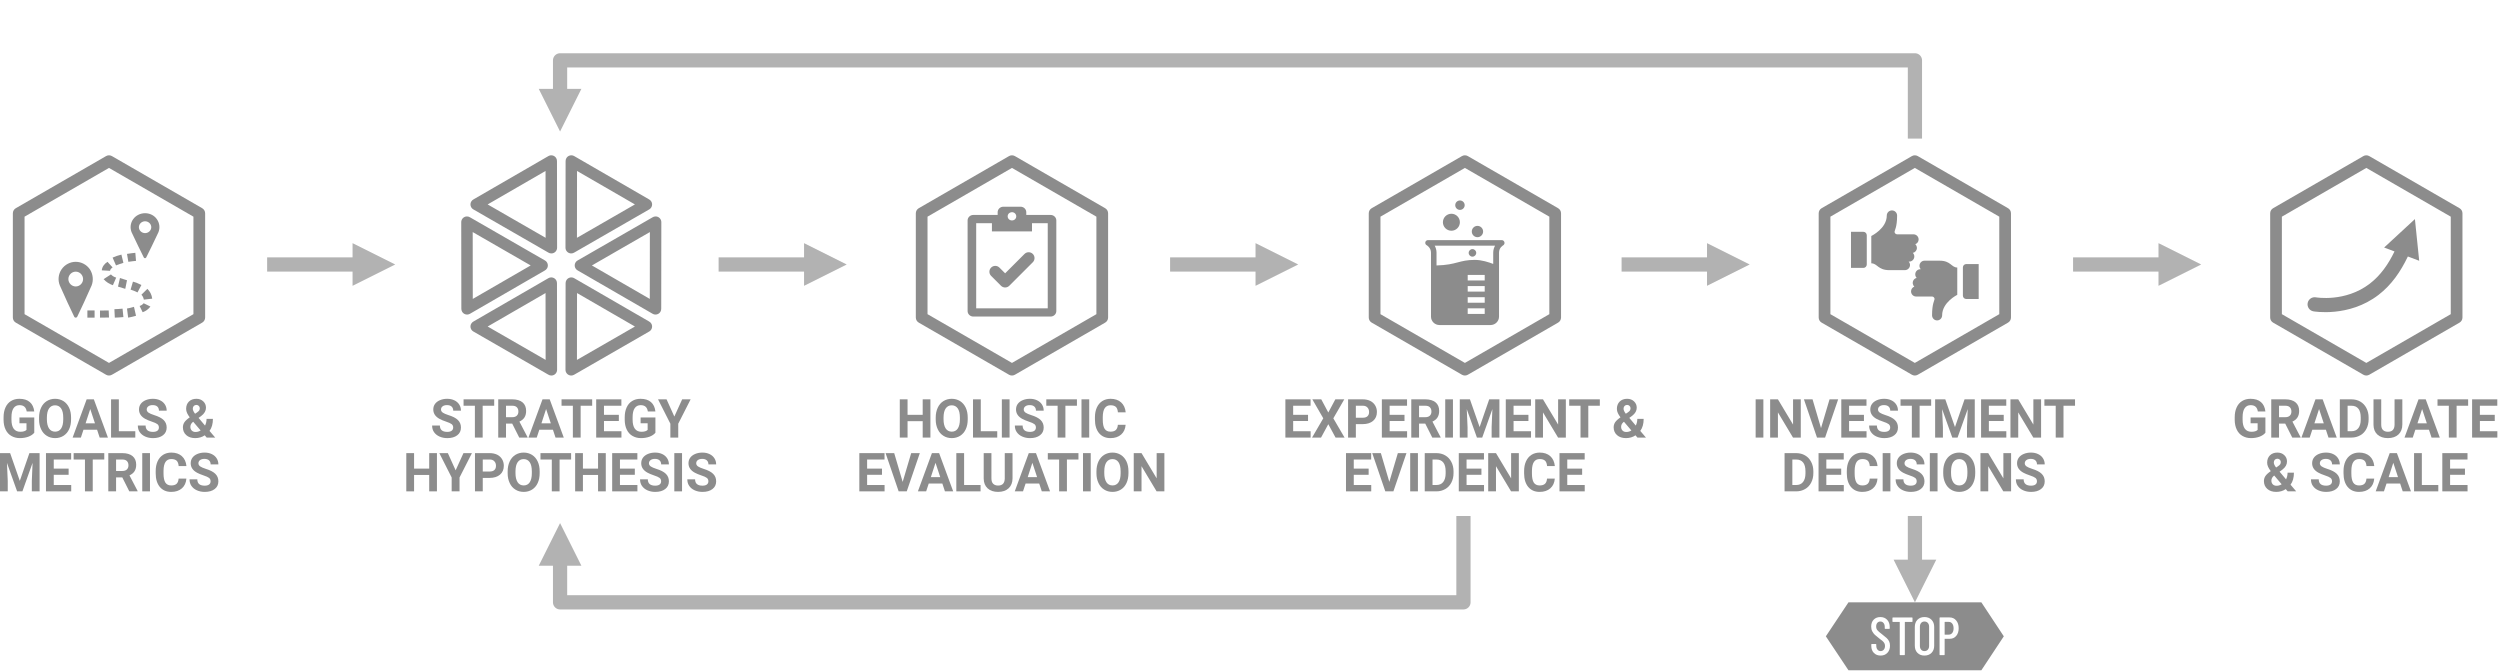 <?xml version="1.0" encoding="UTF-8" standalone="no"?>
<!DOCTYPE svg PUBLIC "-//W3C//DTD SVG 1.1//EN" "http://www.w3.org/Graphics/SVG/1.1/DTD/svg11.dtd">
<svg width="100%" height="100%" viewBox="0 0 830 223" version="1.1" xmlns="http://www.w3.org/2000/svg" xmlns:xlink="http://www.w3.org/1999/xlink" xml:space="preserve" xmlns:serif="http://www.serif.com/" style="fill-rule:evenodd;clip-rule:evenodd;stroke-linecap:square;stroke-miterlimit:1.5;">
    <rect id="methDiagram-v2" serif:id="methDiagram v2" x="-214.082" y="17.117" width="1250" height="208.333" style="fill:none;"/>
    <g id="methDiagram-v21" serif:id="methDiagram v2">
        <g id="Final-Curves" serif:id="Final Curves">
            <g id="arrows">
                <path d="M117.05,80.725l14.167,7.083l-14.167,7.083l0,-14.166Z" style="fill:#b2b2b2;"/>
                <path d="M91.047,87.808l28.837,-0" style="fill:none;stroke:#b2b2b2;stroke-width:4.72px;"/>
                <path d="M266.943,80.725l14.167,7.083l-14.167,7.083l0,-14.166Z" style="fill:#b2b2b2;"/>
                <path d="M240.94,87.808l28.837,-0" style="fill:none;stroke:#b2b2b2;stroke-width:4.72px;"/>
                <path d="M416.836,80.725l14.167,7.083l-14.167,7.083l0,-14.166Z" style="fill:#b2b2b2;"/>
                <path d="M390.833,87.808l28.837,-0" style="fill:none;stroke:#b2b2b2;stroke-width:4.72px;"/>
                <path d="M566.729,80.725l14.167,7.083l-14.167,7.083l0,-14.166Z" style="fill:#b2b2b2;"/>
                <path d="M540.726,87.808l28.837,-0" style="fill:none;stroke:#b2b2b2;stroke-width:4.72px;"/>
                <path d="M716.622,80.725l14.167,7.083l-14.167,7.083l0,-14.166Z" style="fill:#b2b2b2;"/>
                <path d="M690.619,87.808l28.837,-0" style="fill:none;stroke:#b2b2b2;stroke-width:4.72px;"/>
                <path d="M178.861,187.832l7.084,-14.167l7.083,14.167l-14.167,0Z" style="fill:#b2b2b2;"/>
                <path d="M485.865,173.665l-0,26.311l-299.92,0l-0,-14.977" style="fill:none;stroke:#b2b2b2;stroke-width:4.72px;stroke-linecap:butt;stroke-linejoin:round;"/>
                <path d="M193.028,29.496l-7.083,14.166l-7.084,-14.166l14.167,-0Z" style="fill:#b2b2b2;"/>
                <path d="M635.758,43.662l-0,-23.627l-449.813,-0l-0,12.294" style="fill:none;stroke:#b2b2b2;stroke-width:4.72px;stroke-linecap:butt;stroke-linejoin:round;"/>
                <path d="M642.841,185.81l-7.083,14.166l-7.084,-14.166l14.167,-0Z" style="fill:#b2b2b2;"/>
                <path d="M635.758,173.665l-0,14.978" style="fill:none;stroke:#b2b2b2;stroke-width:4.72px;"/>
            </g>
            <g id="Goals">
                <g transform="matrix(0.488,0,0,0.496,-3.766,145.275)">
                    <g transform="matrix(36,0,0,36,8.487,0)">
                        <path d="M0.626,-0.09c-0.026,0.032 -0.064,0.056 -0.112,0.074c-0.048,0.017 -0.101,0.026 -0.16,0.026c-0.062,-0 -0.115,-0.014 -0.162,-0.041c-0.046,-0.026 -0.082,-0.065 -0.107,-0.116c-0.026,-0.052 -0.038,-0.112 -0.039,-0.181l-0,-0.048c-0,-0.071 0.012,-0.132 0.036,-0.184c0.024,-0.052 0.058,-0.092 0.103,-0.119c0.045,-0.028 0.098,-0.042 0.159,-0.042c0.084,0 0.15,0.02 0.198,0.061c0.047,0.04 0.075,0.098 0.084,0.175l-0.143,0c-0.006,-0.041 -0.021,-0.07 -0.043,-0.089c-0.022,-0.019 -0.053,-0.029 -0.092,-0.029c-0.05,0 -0.088,0.019 -0.114,0.057c-0.026,0.037 -0.039,0.093 -0.039,0.167l-0,0.045c-0,0.075 0.014,0.131 0.042,0.169c0.029,0.038 0.07,0.057 0.125,0.057c0.055,0 0.094,-0.012 0.117,-0.035l0,-0.123l-0.133,0l0,-0.108l0.28,0l-0,0.284Z" style="fill:#8c8c8c;fill-rule:nonzero;"/>
                    </g>
                    <g transform="matrix(36,0,0,36,32.773,0)">
                        <path d="M0.647,-0.339c0,0.07 -0.012,0.131 -0.037,0.184c-0.024,0.052 -0.06,0.093 -0.106,0.122c-0.046,0.028 -0.099,0.043 -0.158,0.043c-0.059,-0 -0.112,-0.014 -0.158,-0.043c-0.046,-0.028 -0.082,-0.068 -0.107,-0.121c-0.026,-0.053 -0.039,-0.113 -0.039,-0.181l-0,-0.036c-0,-0.07 0.013,-0.131 0.038,-0.184c0.025,-0.054 0.061,-0.094 0.107,-0.123c0.046,-0.028 0.098,-0.043 0.158,-0.043c0.059,0 0.112,0.015 0.158,0.043c0.046,0.029 0.081,0.069 0.107,0.123c0.025,0.053 0.037,0.114 0.037,0.184l0,0.032Zm-0.148,-0.033c0,-0.074 -0.013,-0.131 -0.04,-0.17c-0.027,-0.038 -0.065,-0.058 -0.114,-0.058c-0.049,0 -0.087,0.02 -0.114,0.058c-0.027,0.038 -0.04,0.094 -0.041,0.168l0,0.035c0,0.072 0.014,0.129 0.04,0.169c0.027,0.04 0.066,0.06 0.116,0.06c0.049,-0 0.087,-0.02 0.113,-0.058c0.026,-0.039 0.04,-0.095 0.04,-0.169l0,-0.035Z" style="fill:#8c8c8c;fill-rule:nonzero;"/>
                    </g>
                    <g transform="matrix(36,0,0,36,57.023,0)">
                        <path d="M0.465,-0.146l-0.257,-0l-0.049,0.146l-0.156,-0l0.265,-0.711l0.136,0l0.266,0.711l-0.156,-0l-0.049,-0.146Zm-0.217,-0.119l0.177,-0l-0.089,-0.266l-0.088,0.266Z" style="fill:#8c8c8c;fill-rule:nonzero;"/>
                    </g>
                    <g transform="matrix(36,0,0,36,81.01,0)">
                        <path d="M0.21,-0.118l0.311,0l-0,0.118l-0.458,-0l0,-0.711l0.147,0l-0,0.593Z" style="fill:#8c8c8c;fill-rule:nonzero;"/>
                    </g>
                    <g transform="matrix(36,0,0,36,100.268,0)">
                        <path d="M0.432,-0.187c0,-0.027 -0.01,-0.048 -0.029,-0.063c-0.02,-0.015 -0.055,-0.031 -0.106,-0.047c-0.05,-0.017 -0.091,-0.033 -0.12,-0.049c-0.081,-0.043 -0.121,-0.102 -0.121,-0.176c-0,-0.038 0.01,-0.073 0.032,-0.103c0.022,-0.03 0.053,-0.053 0.093,-0.07c0.041,-0.017 0.086,-0.026 0.137,-0.026c0.051,0 0.096,0.009 0.136,0.028c0.039,0.018 0.07,0.044 0.092,0.078c0.022,0.033 0.033,0.071 0.033,0.114l-0.146,0c-0,-0.033 -0.011,-0.058 -0.031,-0.076c-0.021,-0.018 -0.049,-0.027 -0.087,-0.027c-0.035,-0 -0.063,0.008 -0.083,0.023c-0.02,0.015 -0.03,0.035 -0.03,0.06c0,0.023 0.012,0.042 0.035,0.058c0.023,0.015 0.058,0.03 0.103,0.044c0.083,0.025 0.144,0.056 0.182,0.093c0.038,0.037 0.057,0.083 0.057,0.139c0,0.061 -0.023,0.109 -0.07,0.144c-0.046,0.035 -0.109,0.053 -0.188,0.053c-0.054,-0 -0.104,-0.01 -0.149,-0.03c-0.045,-0.02 -0.079,-0.048 -0.103,-0.083c-0.024,-0.034 -0.035,-0.075 -0.035,-0.121l0.147,0c-0,0.079 0.047,0.118 0.14,0.118c0.035,0 0.062,-0.007 0.082,-0.021c0.019,-0.014 0.029,-0.034 0.029,-0.06Z" style="fill:#8c8c8c;fill-rule:nonzero;"/>
                    </g>
                    <g transform="matrix(36,0,0,36,130.892,0)">
                        <path d="M0.035,-0.191c-0,-0.033 0.009,-0.064 0.027,-0.092c0.019,-0.028 0.052,-0.059 0.102,-0.093c-0.022,-0.028 -0.038,-0.055 -0.05,-0.08c-0.012,-0.025 -0.018,-0.051 -0.018,-0.078c-0,-0.055 0.017,-0.1 0.052,-0.135c0.035,-0.034 0.082,-0.052 0.142,-0.052c0.053,0 0.096,0.016 0.13,0.048c0.034,0.031 0.051,0.071 0.051,0.118c0,0.056 -0.028,0.106 -0.086,0.15l-0.054,0.039l0.122,0.143c0.019,-0.038 0.029,-0.08 0.029,-0.125l0.12,-0c0,0.092 -0.021,0.167 -0.064,0.224l0.107,0.124l-0.161,0l-0.036,-0.042c-0.053,0.035 -0.113,0.052 -0.181,0.052c-0.07,-0 -0.127,-0.019 -0.169,-0.056c-0.042,-0.037 -0.063,-0.085 -0.063,-0.145Zm0.239,0.087c0.034,0 0.066,-0.009 0.096,-0.028l-0.14,-0.162l-0.01,0.007c-0.029,0.025 -0.044,0.054 -0.044,0.088c0,0.028 0.009,0.051 0.027,0.069c0.018,0.018 0.042,0.026 0.071,0.026Zm-0.052,-0.432c0,0.025 0.014,0.056 0.043,0.093l0.038,-0.025c0.019,-0.013 0.032,-0.025 0.04,-0.036c0.007,-0.012 0.011,-0.026 0.011,-0.042c-0,-0.017 -0.007,-0.031 -0.019,-0.043c-0.012,-0.012 -0.027,-0.018 -0.046,-0.018c-0.02,0 -0.036,0.007 -0.049,0.02c-0.012,0.013 -0.018,0.03 -0.018,0.051Z" style="fill:#8c8c8c;fill-rule:nonzero;"/>
                    </g>
                    <g transform="matrix(36,0,0,36,5.429,36)">
                        <path d="M0.255,-0.711l0.183,0.516l0.181,-0.516l0.193,0l-0,0.711l-0.147,-0l-0,-0.194l0.014,-0.336l-0.192,0.53l-0.1,-0l-0.192,-0.529l0.015,0.335l-0,0.194l-0.147,-0l0,-0.711l0.192,0Z" style="fill:#8c8c8c;fill-rule:nonzero;"/>
                    </g>
                    <g transform="matrix(36,0,0,36,36.728,36)">
                        <path d="M0.491,-0.308l-0.281,-0l-0,0.19l0.33,0l0,0.118l-0.477,-0l0,-0.711l0.476,0l0,0.119l-0.329,-0l-0,0.169l0.281,0l0,0.115Z" style="fill:#8c8c8c;fill-rule:nonzero;"/>
                    </g>
                    <g transform="matrix(36,0,0,36,57.093,36)">
                        <path d="M0.599,-0.592l-0.218,-0l-0,0.592l-0.147,-0l0,-0.592l-0.214,-0l-0,-0.119l0.579,0l-0,0.119Z" style="fill:#8c8c8c;fill-rule:nonzero;"/>
                    </g>
                    <g transform="matrix(36,0,0,36,79.129,36)">
                        <path d="M0.327,-0.26l-0.117,-0l-0,0.26l-0.147,-0l0,-0.711l0.265,0c0.084,0 0.148,0.019 0.194,0.056c0.046,0.038 0.068,0.091 0.068,0.159c0,0.048 -0.01,0.089 -0.031,0.121c-0.021,0.033 -0.053,0.058 -0.096,0.078l0.154,0.29l0,0.007l-0.157,-0l-0.133,-0.26Zm-0.117,-0.119l0.118,0c0.037,0 0.065,-0.009 0.086,-0.028c0.02,-0.019 0.03,-0.044 0.03,-0.077c-0,-0.034 -0.01,-0.06 -0.029,-0.079c-0.019,-0.02 -0.048,-0.029 -0.087,-0.029l-0.118,-0l-0,0.213Z" style="fill:#8c8c8c;fill-rule:nonzero;"/>
                    </g>
                    <g transform="matrix(36,0,0,36,101.868,36)">
                        <rect x="0.073" y="-0.711" width="0.146" height="0.711" style="fill:#8c8c8c;fill-rule:nonzero;"/>
                    </g>
                    <g transform="matrix(36,0,0,36,112.126,36)">
                        <path d="M0.622,-0.237c-0.006,0.077 -0.034,0.137 -0.085,0.181c-0.051,0.044 -0.118,0.066 -0.202,0.066c-0.091,-0 -0.162,-0.031 -0.215,-0.092c-0.052,-0.062 -0.078,-0.146 -0.078,-0.253l-0,-0.043c-0,-0.069 0.012,-0.129 0.036,-0.181c0.024,-0.052 0.059,-0.092 0.103,-0.12c0.045,-0.028 0.097,-0.042 0.156,-0.042c0.082,0 0.149,0.022 0.199,0.066c0.05,0.044 0.079,0.106 0.087,0.185l-0.147,0c-0.004,-0.046 -0.016,-0.079 -0.038,-0.1c-0.022,-0.02 -0.056,-0.031 -0.101,-0.031c-0.048,0 -0.085,0.018 -0.109,0.053c-0.024,0.035 -0.037,0.089 -0.038,0.163l0,0.053c0,0.077 0.012,0.133 0.035,0.169c0.024,0.035 0.06,0.053 0.11,0.053c0.046,0 0.079,-0.01 0.102,-0.031c0.022,-0.021 0.035,-0.053 0.038,-0.096l0.147,0Z" style="fill:#8c8c8c;fill-rule:nonzero;"/>
                    </g>
                    <g transform="matrix(36,0,0,36,135.444,36)">
                        <path d="M0.432,-0.187c0,-0.027 -0.01,-0.048 -0.029,-0.063c-0.02,-0.015 -0.055,-0.031 -0.106,-0.047c-0.05,-0.017 -0.091,-0.033 -0.12,-0.049c-0.081,-0.043 -0.121,-0.102 -0.121,-0.176c-0,-0.038 0.01,-0.073 0.032,-0.103c0.022,-0.03 0.053,-0.053 0.093,-0.07c0.041,-0.017 0.086,-0.026 0.137,-0.026c0.051,0 0.096,0.009 0.136,0.028c0.039,0.018 0.07,0.044 0.092,0.078c0.022,0.033 0.033,0.071 0.033,0.114l-0.146,0c-0,-0.033 -0.011,-0.058 -0.031,-0.076c-0.021,-0.018 -0.049,-0.027 -0.087,-0.027c-0.035,-0 -0.063,0.008 -0.083,0.023c-0.02,0.015 -0.03,0.035 -0.03,0.06c0,0.023 0.012,0.042 0.035,0.058c0.023,0.015 0.058,0.03 0.103,0.044c0.083,0.025 0.144,0.056 0.182,0.093c0.038,0.037 0.057,0.083 0.057,0.139c0,0.061 -0.023,0.109 -0.07,0.144c-0.046,0.035 -0.109,0.053 -0.188,0.053c-0.054,-0 -0.104,-0.01 -0.149,-0.03c-0.045,-0.02 -0.079,-0.048 -0.103,-0.083c-0.024,-0.034 -0.035,-0.075 -0.035,-0.121l0.147,0c-0,0.079 0.047,0.118 0.14,0.118c0.035,0 0.062,-0.007 0.082,-0.021c0.019,-0.014 0.029,-0.034 0.029,-0.06Z" style="fill:#8c8c8c;fill-rule:nonzero;"/>
                    </g>
                </g>
                <g>
                    <path id="hex" d="M37.157,51.822l29.977,17.307c0.601,0.347 0.971,0.989 0.971,1.683l0,34.614c0,0.694 -0.37,1.336 -0.971,1.683l-29.977,17.307c-0.601,0.347 -1.342,0.347 -1.943,-0l-29.976,-17.307c-0.602,-0.347 -0.972,-0.989 -0.972,-1.683l-0,-34.614c-0,-0.694 0.37,-1.336 0.972,-1.683l29.976,-17.307c0.601,-0.347 1.342,-0.347 1.943,0Zm-0.971,3.927c-0,-0 -28.034,16.185 -28.034,16.185c0,-0 0,32.37 0,32.37c0,-0 28.034,16.185 28.034,16.185c-0,-0 28.033,-16.185 28.033,-16.185c-0,-0 -0,-32.37 -0,-32.37l-28.033,-16.185Z" style="fill:#8c8c8c;"/>
                    <g>
                        <path d="M48.166,77.396c-1.122,-0 -2.057,-0.894 -2.057,-1.967c0,-1.073 0.935,-1.966 2.057,-1.966c1.122,-0 2.057,0.893 2.057,1.966c0,1.073 -0.935,1.967 -2.057,1.967Zm0,-6.615c-1.589,-0 -3.085,0.76 -3.974,2.011c-0.888,1.252 -1.075,2.861 -0.514,4.291l2.197,4.604l1.87,3.799c0.141,0.223 0.421,0.312 0.608,0.178c0.094,-0.044 0.141,-0.089 0.187,-0.178l1.87,-3.799l2.198,-4.604c0.561,-1.43 0.374,-3.039 -0.515,-4.291c-0.841,-1.251 -2.337,-2.011 -3.927,-2.011Z" style="fill:#8c8c8c;"/>
                        <path d="M25.141,95.108c-1.332,0 -2.442,-1.118 -2.442,-2.46c-0,-1.342 1.11,-2.46 2.442,-2.46c1.332,0 2.442,1.118 2.442,2.46c0,1.342 -1.11,2.46 -2.442,2.46Zm-0,-8.185c-1.865,0 -3.641,0.939 -4.707,2.505c-1.066,1.565 -1.288,3.578 -0.577,5.322l2.575,5.725l2.221,4.697c0.133,0.268 0.488,0.357 0.754,0.223c0.089,-0.045 0.178,-0.134 0.222,-0.223l2.221,-4.697l2.575,-5.725c0.667,-1.744 0.444,-3.757 -0.577,-5.322c-1.066,-1.566 -2.842,-2.505 -4.707,-2.505Z" style="fill:#8c8c8c;"/>
                        <rect x="29.011" y="103.065" width="2.391" height="2.391" style="fill:#8c8c8c;"/>
                        <path d="M33.196,105.457l0,-2.352c1.078,-0 2.01,-0 2.892,-0.04l0.098,2.353c-0.931,0.039 -1.912,0.039 -2.99,0.039Z" style="fill:#8c8c8c;"/>
                        <path d="M38.119,105.457l-0.14,-2.803c0.981,-0.046 1.915,-0.093 2.709,-0.186l0.281,2.802c-0.841,0.093 -1.822,0.14 -2.85,0.187Z" style="fill:#8c8c8c;"/>
                        <path d="M42.543,105.457l-0.379,-3.024c0.8,-0.153 1.558,-0.307 2.316,-0.563l0.674,2.972c-0.885,0.256 -1.727,0.461 -2.611,0.615Z" style="fill:#8c8c8c;"/>
                        <path d="M47.362,103.663l-1.013,-2.081c0.549,-0.151 1.013,-0.492 1.351,-0.908l2.236,1.097c-0.633,0.871 -1.519,1.514 -2.574,1.892Z" style="fill:#8c8c8c;"/>
                        <path d="M47.75,99.478c-0.095,-0.605 -0.378,-1.211 -0.803,-1.63l1.983,-1.957c0.896,0.885 1.463,2.003 1.604,3.261l-2.784,0.326Z" style="fill:#8c8c8c;"/>
                        <path d="M45.659,97.087c-0.735,-0.373 -1.517,-0.699 -2.299,-0.932l0.782,-2.655c0.966,0.279 1.931,0.652 2.805,1.118l-1.288,2.469Z" style="fill:#8c8c8c;"/>
                        <path d="M41.591,95.891l-0.655,-0.196c-0.574,-0.197 -1.188,-0.344 -1.761,-0.541l0.655,-2.85c0.532,0.196 1.106,0.344 1.679,0.54l0.655,0.197l-0.573,2.85Z" style="fill:#8c8c8c;"/>
                        <path d="M37.481,94.695c-1.196,-0.414 -2.292,-1.103 -3.089,-2.023l2.441,-1.564c0.449,0.506 1.096,0.874 1.744,1.058l-1.096,2.529Z" style="fill:#8c8c8c;"/>
                        <path d="M36.554,89.912l-2.76,-0.157c0.092,-1.141 0.828,-2.163 1.886,-2.832l1.701,1.849c-0.827,0.59 -0.827,1.022 -0.827,1.14Z" style="fill:#8c8c8c;"/>
                        <path d="M38.514,88.119l-1.133,-2.596c0.944,-0.425 1.936,-0.755 2.927,-0.991l0.661,2.737c-0.85,0.236 -1.652,0.519 -2.455,0.85Z" style="fill:#8c8c8c;"/>
                        <path d="M42.61,86.923l-0.446,-2.632c1.16,-0.179 2.142,-0.313 2.766,-0.357l0.224,2.677c-0.447,0.044 -1.428,0.134 -2.544,0.312Z" style="fill:#8c8c8c;"/>
                    </g>
                </g>
            </g>
            <g id="Strategy">
                <g transform="matrix(0.488,0,0,0.496,146.316,145.275)">
                    <g transform="matrix(36,0,0,36,-7.066,0)">
                        <path d="M0.432,-0.187c0,-0.027 -0.01,-0.048 -0.029,-0.063c-0.02,-0.015 -0.055,-0.031 -0.106,-0.047c-0.05,-0.017 -0.091,-0.033 -0.12,-0.049c-0.081,-0.043 -0.121,-0.102 -0.121,-0.176c-0,-0.038 0.01,-0.073 0.032,-0.103c0.022,-0.03 0.053,-0.053 0.093,-0.07c0.041,-0.017 0.086,-0.026 0.137,-0.026c0.051,0 0.096,0.009 0.136,0.028c0.039,0.018 0.07,0.044 0.092,0.078c0.022,0.033 0.033,0.071 0.033,0.114l-0.146,0c-0,-0.033 -0.011,-0.058 -0.031,-0.076c-0.021,-0.018 -0.049,-0.027 -0.087,-0.027c-0.035,-0 -0.063,0.008 -0.083,0.023c-0.02,0.015 -0.03,0.035 -0.03,0.06c0,0.023 0.012,0.042 0.035,0.058c0.023,0.015 0.058,0.03 0.103,0.044c0.083,0.025 0.144,0.056 0.182,0.093c0.038,0.037 0.057,0.083 0.057,0.139c0,0.061 -0.023,0.109 -0.07,0.144c-0.046,0.035 -0.109,0.053 -0.188,0.053c-0.054,-0 -0.104,-0.01 -0.149,-0.03c-0.045,-0.02 -0.079,-0.048 -0.103,-0.083c-0.024,-0.034 -0.035,-0.075 -0.035,-0.121l0.147,0c-0,0.079 0.047,0.118 0.14,0.118c0.035,0 0.062,-0.007 0.082,-0.021c0.019,-0.014 0.029,-0.034 0.029,-0.06Z" style="fill:#8c8c8c;fill-rule:nonzero;"/>
                    </g>
                    <g transform="matrix(36,0,0,36,14.829,0)">
                        <path d="M0.599,-0.592l-0.218,-0l-0,0.592l-0.147,-0l0,-0.592l-0.214,-0l-0,-0.119l0.579,0l-0,0.119Z" style="fill:#8c8c8c;fill-rule:nonzero;"/>
                    </g>
                    <g transform="matrix(36,0,0,36,36.865,0)">
                        <path d="M0.327,-0.26l-0.117,-0l-0,0.26l-0.147,-0l0,-0.711l0.265,0c0.084,0 0.148,0.019 0.194,0.056c0.046,0.038 0.068,0.091 0.068,0.159c0,0.048 -0.01,0.089 -0.031,0.121c-0.021,0.033 -0.053,0.058 -0.096,0.078l0.154,0.29l0,0.007l-0.157,-0l-0.133,-0.26Zm-0.117,-0.119l0.118,0c0.037,0 0.065,-0.009 0.086,-0.028c0.02,-0.019 0.03,-0.044 0.03,-0.077c-0,-0.034 -0.01,-0.06 -0.029,-0.079c-0.019,-0.02 -0.048,-0.029 -0.087,-0.029l-0.118,-0l-0,0.213Z" style="fill:#8c8c8c;fill-rule:nonzero;"/>
                    </g>
                    <g transform="matrix(36,0,0,36,59.603,0)">
                        <path d="M0.465,-0.146l-0.257,-0l-0.049,0.146l-0.156,-0l0.265,-0.711l0.136,0l0.266,0.711l-0.156,-0l-0.049,-0.146Zm-0.217,-0.119l0.177,-0l-0.089,-0.266l-0.088,0.266Z" style="fill:#8c8c8c;fill-rule:nonzero;"/>
                    </g>
                    <g transform="matrix(36,0,0,36,81.481,0)">
                        <path d="M0.599,-0.592l-0.218,-0l-0,0.592l-0.147,-0l0,-0.592l-0.214,-0l-0,-0.119l0.579,0l-0,0.119Z" style="fill:#8c8c8c;fill-rule:nonzero;"/>
                    </g>
                    <g transform="matrix(36,0,0,36,103.516,0)">
                        <path d="M0.491,-0.308l-0.281,-0l-0,0.19l0.33,0l0,0.118l-0.477,-0l0,-0.711l0.476,0l0,0.119l-0.329,-0l-0,0.169l0.281,0l0,0.115Z" style="fill:#8c8c8c;fill-rule:nonzero;"/>
                    </g>
                    <g transform="matrix(36,0,0,36,123.53,0)">
                        <path d="M0.626,-0.09c-0.026,0.032 -0.064,0.056 -0.112,0.074c-0.048,0.017 -0.101,0.026 -0.16,0.026c-0.062,-0 -0.115,-0.014 -0.162,-0.041c-0.046,-0.026 -0.082,-0.065 -0.107,-0.116c-0.026,-0.052 -0.038,-0.112 -0.039,-0.181l-0,-0.048c-0,-0.071 0.012,-0.132 0.036,-0.184c0.024,-0.052 0.058,-0.092 0.103,-0.119c0.045,-0.028 0.098,-0.042 0.159,-0.042c0.084,0 0.15,0.02 0.198,0.061c0.047,0.04 0.075,0.098 0.084,0.175l-0.143,0c-0.006,-0.041 -0.021,-0.07 -0.043,-0.089c-0.022,-0.019 -0.053,-0.029 -0.092,-0.029c-0.05,0 -0.088,0.019 -0.114,0.057c-0.026,0.037 -0.039,0.093 -0.039,0.167l-0,0.045c-0,0.075 0.014,0.131 0.042,0.169c0.029,0.038 0.07,0.057 0.125,0.057c0.055,0 0.094,-0.012 0.117,-0.035l0,-0.123l-0.133,0l0,-0.108l0.28,0l-0,0.284Z" style="fill:#8c8c8c;fill-rule:nonzero;"/>
                    </g>
                    <g transform="matrix(36,0,0,36,147.816,0)">
                        <path d="M0.309,-0.391l0.148,-0.32l0.16,0l-0.234,0.453l0,0.258l-0.149,0l0,-0.258l-0.233,-0.453l0.161,0l0.147,0.32Z" style="fill:#8c8c8c;fill-rule:nonzero;"/>
                    </g>
                    <g transform="matrix(36,0,0,36,-25.682,36)">
                        <path d="M0.642,-0l-0.146,-0l-0,-0.305l-0.286,0l-0,0.305l-0.147,-0l0,-0.711l0.147,0l-0,0.288l0.286,0l-0,-0.288l0.146,0l0,0.711Z" style="fill:#8c8c8c;fill-rule:nonzero;"/>
                    </g>
                    <g transform="matrix(36,0,0,36,-0.975,36)">
                        <path d="M0.309,-0.391l0.148,-0.32l0.16,0l-0.234,0.453l0,0.258l-0.149,0l0,-0.258l-0.233,-0.453l0.161,0l0.147,0.32Z" style="fill:#8c8c8c;fill-rule:nonzero;"/>
                    </g>
                    <g transform="matrix(36,0,0,36,21.043,36)">
                        <path d="M0.21,-0.25l-0,0.25l-0.147,-0l0,-0.711l0.278,0c0.053,0 0.1,0.01 0.141,0.029c0.04,0.02 0.071,0.048 0.093,0.084c0.022,0.036 0.033,0.077 0.033,0.122c-0,0.07 -0.024,0.125 -0.072,0.165c-0.047,0.04 -0.113,0.061 -0.198,0.061l-0.128,-0Zm-0,-0.119l0.131,-0c0.039,-0 0.068,-0.009 0.088,-0.027c0.021,-0.019 0.031,-0.045 0.031,-0.079c-0,-0.034 -0.01,-0.063 -0.031,-0.084c-0.02,-0.022 -0.049,-0.033 -0.085,-0.033l-0.134,-0l-0,0.223Z" style="fill:#8c8c8c;fill-rule:nonzero;"/>
                    </g>
                    <g transform="matrix(36,0,0,36,44.028,36)">
                        <path d="M0.647,-0.339c0,0.07 -0.012,0.131 -0.037,0.184c-0.024,0.052 -0.06,0.093 -0.106,0.122c-0.046,0.028 -0.099,0.043 -0.158,0.043c-0.059,-0 -0.112,-0.014 -0.158,-0.043c-0.046,-0.028 -0.082,-0.068 -0.107,-0.121c-0.026,-0.053 -0.039,-0.113 -0.039,-0.181l-0,-0.036c-0,-0.07 0.013,-0.131 0.038,-0.184c0.025,-0.054 0.061,-0.094 0.107,-0.123c0.046,-0.028 0.098,-0.043 0.158,-0.043c0.059,0 0.112,0.015 0.158,0.043c0.046,0.029 0.081,0.069 0.107,0.123c0.025,0.053 0.037,0.114 0.037,0.184l0,0.032Zm-0.148,-0.033c0,-0.074 -0.013,-0.131 -0.04,-0.17c-0.027,-0.038 -0.065,-0.058 -0.114,-0.058c-0.049,0 -0.087,0.02 -0.114,0.058c-0.027,0.038 -0.04,0.094 -0.041,0.168l0,0.035c0,0.072 0.014,0.129 0.04,0.169c0.027,0.04 0.066,0.06 0.116,0.06c0.049,-0 0.087,-0.02 0.113,-0.058c0.026,-0.039 0.04,-0.095 0.04,-0.169l0,-0.035Z" style="fill:#8c8c8c;fill-rule:nonzero;"/>
                    </g>
                    <g transform="matrix(36,0,0,36,67.153,36)">
                        <path d="M0.599,-0.592l-0.218,-0l-0,0.592l-0.147,-0l0,-0.592l-0.214,-0l-0,-0.119l0.579,0l-0,0.119Z" style="fill:#8c8c8c;fill-rule:nonzero;"/>
                    </g>
                    <g transform="matrix(36,0,0,36,89.189,36)">
                        <path d="M0.642,-0l-0.146,-0l-0,-0.305l-0.286,0l-0,0.305l-0.147,-0l0,-0.711l0.147,0l-0,0.288l0.286,0l-0,-0.288l0.146,0l0,0.711Z" style="fill:#8c8c8c;fill-rule:nonzero;"/>
                    </g>
                    <g transform="matrix(36,0,0,36,114.388,36)">
                        <path d="M0.491,-0.308l-0.281,-0l-0,0.19l0.33,0l0,0.118l-0.477,-0l0,-0.711l0.476,0l0,0.119l-0.329,-0l-0,0.169l0.281,0l0,0.115Z" style="fill:#8c8c8c;fill-rule:nonzero;"/>
                    </g>
                    <g transform="matrix(36,0,0,36,134.402,36)">
                        <path d="M0.432,-0.187c0,-0.027 -0.01,-0.048 -0.029,-0.063c-0.02,-0.015 -0.055,-0.031 -0.106,-0.047c-0.05,-0.017 -0.091,-0.033 -0.12,-0.049c-0.081,-0.043 -0.121,-0.102 -0.121,-0.176c-0,-0.038 0.01,-0.073 0.032,-0.103c0.022,-0.03 0.053,-0.053 0.093,-0.07c0.041,-0.017 0.086,-0.026 0.137,-0.026c0.051,0 0.096,0.009 0.136,0.028c0.039,0.018 0.07,0.044 0.092,0.078c0.022,0.033 0.033,0.071 0.033,0.114l-0.146,0c-0,-0.033 -0.011,-0.058 -0.031,-0.076c-0.021,-0.018 -0.049,-0.027 -0.087,-0.027c-0.035,-0 -0.063,0.008 -0.083,0.023c-0.02,0.015 -0.03,0.035 -0.03,0.06c0,0.023 0.012,0.042 0.035,0.058c0.023,0.015 0.058,0.03 0.103,0.044c0.083,0.025 0.144,0.056 0.182,0.093c0.038,0.037 0.057,0.083 0.057,0.139c0,0.061 -0.023,0.109 -0.07,0.144c-0.046,0.035 -0.109,0.053 -0.188,0.053c-0.054,-0 -0.104,-0.01 -0.149,-0.03c-0.045,-0.02 -0.079,-0.048 -0.103,-0.083c-0.024,-0.034 -0.035,-0.075 -0.035,-0.121l0.147,0c-0,0.079 0.047,0.118 0.14,0.118c0.035,0 0.062,-0.007 0.082,-0.021c0.019,-0.014 0.029,-0.034 0.029,-0.06Z" style="fill:#8c8c8c;fill-rule:nonzero;"/>
                    </g>
                    <g transform="matrix(36,0,0,36,156.297,36)">
                        <rect x="0.073" y="-0.711" width="0.146" height="0.711" style="fill:#8c8c8c;fill-rule:nonzero;"/>
                    </g>
                    <g transform="matrix(36,0,0,36,166.555,36)">
                        <path d="M0.432,-0.187c0,-0.027 -0.01,-0.048 -0.029,-0.063c-0.02,-0.015 -0.055,-0.031 -0.106,-0.047c-0.05,-0.017 -0.091,-0.033 -0.12,-0.049c-0.081,-0.043 -0.121,-0.102 -0.121,-0.176c-0,-0.038 0.01,-0.073 0.032,-0.103c0.022,-0.03 0.053,-0.053 0.093,-0.07c0.041,-0.017 0.086,-0.026 0.137,-0.026c0.051,0 0.096,0.009 0.136,0.028c0.039,0.018 0.07,0.044 0.092,0.078c0.022,0.033 0.033,0.071 0.033,0.114l-0.146,0c-0,-0.033 -0.011,-0.058 -0.031,-0.076c-0.021,-0.018 -0.049,-0.027 -0.087,-0.027c-0.035,-0 -0.063,0.008 -0.083,0.023c-0.02,0.015 -0.03,0.035 -0.03,0.06c0,0.023 0.012,0.042 0.035,0.058c0.023,0.015 0.058,0.03 0.103,0.044c0.083,0.025 0.144,0.056 0.182,0.093c0.038,0.037 0.057,0.083 0.057,0.139c0,0.061 -0.023,0.109 -0.07,0.144c-0.046,0.035 -0.109,0.053 -0.188,0.053c-0.054,-0 -0.104,-0.01 -0.149,-0.03c-0.045,-0.02 -0.079,-0.048 -0.103,-0.083c-0.024,-0.034 -0.035,-0.075 -0.035,-0.121l0.147,0c-0,0.079 0.047,0.118 0.14,0.118c0.035,0 0.062,-0.007 0.082,-0.021c0.019,-0.014 0.029,-0.034 0.029,-0.06Z" style="fill:#8c8c8c;fill-rule:nonzero;"/>
                    </g>
                </g>
                <path id="strategy" d="M187.741,82.237c0,-0.032 0.035,-28.65 0.037,-28.682c-0.018,-0.353 0.063,-0.715 0.253,-1.044c0.525,-0.908 1.689,-1.219 2.597,-0.694c0.028,0.016 24.811,14.345 24.838,14.363c0.315,0.161 0.589,0.412 0.779,0.742c0.524,0.909 0.21,2.073 -0.699,2.596c-0.028,0.016 -24.846,14.305 -24.874,14.319c-0.298,0.192 -0.652,0.304 -1.032,0.303c-1.049,-0.001 -1.9,-0.854 -1.899,-1.903Zm3.806,-3.288c0.013,-0.007 19.235,-11.074 19.247,-11.082c-0.012,-0.007 -19.207,-11.104 -19.221,-11.112c0,0.015 -0.026,22.18 -0.026,22.194Zm28.016,-5.19c0,0.032 -0.035,28.65 -0.036,28.681c0.017,0.354 -0.064,0.715 -0.253,1.044c-0.526,0.908 -1.69,1.22 -2.598,0.694c-0.028,-0.016 -24.811,-14.345 -24.838,-14.362c-0.315,-0.162 -0.589,-0.413 -0.779,-0.743c-0.523,-0.909 -0.21,-2.072 0.699,-2.596c0.028,-0.016 24.846,-14.304 24.875,-14.319c0.297,-0.192 0.651,-0.303 1.031,-0.303c1.049,0.002 1.9,0.855 1.899,1.904Zm-3.806,3.287c-0.013,0.008 -19.235,11.075 -19.247,11.082c0.012,0.007 19.207,11.105 19.221,11.112c0,-0.015 0.027,-22.179 0.026,-22.194Zm-28.016,45.726c0,-0.032 0.035,-28.649 0.037,-28.681c-0.018,-0.353 0.063,-0.715 0.253,-1.044c0.525,-0.908 1.689,-1.219 2.597,-0.694c0.028,0.016 24.811,14.345 24.838,14.362c0.315,0.162 0.589,0.413 0.779,0.743c0.524,0.909 0.21,2.073 -0.699,2.596c-0.028,0.016 -24.846,14.305 -24.874,14.319c-0.298,0.192 -0.652,0.303 -1.032,0.303c-1.049,-0.001 -1.9,-0.854 -1.899,-1.904Zm3.806,-3.287c0.013,-0.007 19.235,-11.074 19.247,-11.082c-0.012,-0.007 -19.207,-11.104 -19.221,-11.112c0,0.015 -0.026,22.18 -0.026,22.194Zm-6.593,3.287c0.001,1.05 -0.85,1.903 -1.899,1.904c-0.38,0 -0.734,-0.111 -1.032,-0.303c-0.028,-0.014 -24.846,-14.303 -24.874,-14.319c-0.909,-0.523 -1.223,-1.687 -0.699,-2.596c0.19,-0.33 0.464,-0.581 0.779,-0.743c0.027,-0.017 24.81,-14.346 24.838,-14.362c0.908,-0.525 2.072,-0.214 2.597,0.694c0.19,0.329 0.271,0.691 0.253,1.044c0.002,0.032 0.037,28.649 0.037,28.681Zm-3.806,-3.287c0,-0.014 -0.026,-22.179 -0.027,-22.194c-0.013,0.008 -19.208,11.105 -19.22,11.112c0.012,0.008 19.234,11.075 19.247,11.082Zm-28.016,-45.726c-0.001,-1.049 0.85,-1.902 1.899,-1.904c0.38,-0 0.734,0.111 1.031,0.303c0.029,0.015 24.847,14.303 24.875,14.319c0.909,0.524 1.222,1.687 0.699,2.596c-0.19,0.33 -0.464,0.581 -0.779,0.743c-0.027,0.017 -24.81,14.346 -24.838,14.362c-0.908,0.526 -2.072,0.214 -2.598,-0.694c-0.19,-0.329 -0.27,-0.69 -0.253,-1.044c-0.001,-0.031 -0.036,-28.649 -0.036,-28.681Zm3.806,3.287c-0.001,0.015 0.026,22.179 0.026,22.194c0.014,-0.007 19.209,-11.105 19.221,-11.112c-0.013,-0.007 -19.234,-11.074 -19.247,-11.082Zm28.016,5.191c0.001,1.049 -0.85,1.902 -1.899,1.903c-0.38,0.001 -0.734,-0.111 -1.032,-0.303c-0.028,-0.014 -24.846,-14.303 -24.874,-14.319c-0.909,-0.523 -1.223,-1.687 -0.699,-2.596c0.19,-0.33 0.464,-0.581 0.779,-0.742c0.027,-0.018 24.81,-14.347 24.838,-14.363c0.908,-0.525 2.072,-0.214 2.597,0.694c0.19,0.329 0.271,0.691 0.253,1.044c0.002,0.032 0.037,28.65 0.037,28.682Zm-3.806,-3.288c0,-0.014 -0.026,-22.179 -0.027,-22.194c-0.013,0.008 -19.208,11.105 -19.22,11.112c0.012,0.008 19.234,11.075 19.247,11.082Z" style="fill:#8c8c8c;"/>
            </g>
            <g id="Evaluation">
                <g transform="matrix(0.488,0,0,0.496,288.243,145.275)">
                    <g transform="matrix(36,0,0,36,19.215,0)">
                        <path d="M0.642,-0l-0.146,-0l-0,-0.305l-0.286,0l-0,0.305l-0.147,-0l0,-0.711l0.147,0l-0,0.288l0.286,0l-0,-0.288l0.146,0l0,0.711Z" style="fill:#8c8c8c;fill-rule:nonzero;"/>
                    </g>
                    <g transform="matrix(36,0,0,36,44.414,0)">
                        <path d="M0.647,-0.339c0,0.07 -0.012,0.131 -0.037,0.184c-0.024,0.052 -0.06,0.093 -0.106,0.122c-0.046,0.028 -0.099,0.043 -0.158,0.043c-0.059,-0 -0.112,-0.014 -0.158,-0.043c-0.046,-0.028 -0.082,-0.068 -0.107,-0.121c-0.026,-0.053 -0.039,-0.113 -0.039,-0.181l-0,-0.036c-0,-0.07 0.013,-0.131 0.038,-0.184c0.025,-0.054 0.061,-0.094 0.107,-0.123c0.046,-0.028 0.098,-0.043 0.158,-0.043c0.059,0 0.112,0.015 0.158,0.043c0.046,0.029 0.081,0.069 0.107,0.123c0.025,0.053 0.037,0.114 0.037,0.184l0,0.032Zm-0.148,-0.033c0,-0.074 -0.013,-0.131 -0.04,-0.17c-0.027,-0.038 -0.065,-0.058 -0.114,-0.058c-0.049,0 -0.087,0.02 -0.114,0.058c-0.027,0.038 -0.04,0.094 -0.041,0.168l0,0.035c0,0.072 0.014,0.129 0.04,0.169c0.027,0.04 0.066,0.06 0.116,0.06c0.049,-0 0.087,-0.02 0.113,-0.058c0.026,-0.039 0.04,-0.095 0.04,-0.169l0,-0.035Z" style="fill:#8c8c8c;fill-rule:nonzero;"/>
                    </g>
                    <g transform="matrix(36,0,0,36,69.034,0)">
                        <path d="M0.21,-0.118l0.311,0l-0,0.118l-0.458,-0l0,-0.711l0.147,0l-0,0.593Z" style="fill:#8c8c8c;fill-rule:nonzero;"/>
                    </g>
                    <g transform="matrix(36,0,0,36,88.292,0)">
                        <rect x="0.073" y="-0.711" width="0.146" height="0.711" style="fill:#8c8c8c;fill-rule:nonzero;"/>
                    </g>
                    <g transform="matrix(36,0,0,36,98.55,0)">
                        <path d="M0.432,-0.187c0,-0.027 -0.01,-0.048 -0.029,-0.063c-0.02,-0.015 -0.055,-0.031 -0.106,-0.047c-0.05,-0.017 -0.091,-0.033 -0.12,-0.049c-0.081,-0.043 -0.121,-0.102 -0.121,-0.176c-0,-0.038 0.01,-0.073 0.032,-0.103c0.022,-0.03 0.053,-0.053 0.093,-0.07c0.041,-0.017 0.086,-0.026 0.137,-0.026c0.051,0 0.096,0.009 0.136,0.028c0.039,0.018 0.07,0.044 0.092,0.078c0.022,0.033 0.033,0.071 0.033,0.114l-0.146,0c-0,-0.033 -0.011,-0.058 -0.031,-0.076c-0.021,-0.018 -0.049,-0.027 -0.087,-0.027c-0.035,-0 -0.063,0.008 -0.083,0.023c-0.02,0.015 -0.03,0.035 -0.03,0.06c0,0.023 0.012,0.042 0.035,0.058c0.023,0.015 0.058,0.03 0.103,0.044c0.083,0.025 0.144,0.056 0.182,0.093c0.038,0.037 0.057,0.083 0.057,0.139c0,0.061 -0.023,0.109 -0.07,0.144c-0.046,0.035 -0.109,0.053 -0.188,0.053c-0.054,-0 -0.104,-0.01 -0.149,-0.03c-0.045,-0.02 -0.079,-0.048 -0.103,-0.083c-0.024,-0.034 -0.035,-0.075 -0.035,-0.121l0.147,0c-0,0.079 0.047,0.118 0.14,0.118c0.035,0 0.062,-0.007 0.082,-0.021c0.019,-0.014 0.029,-0.034 0.029,-0.06Z" style="fill:#8c8c8c;fill-rule:nonzero;"/>
                    </g>
                    <g transform="matrix(36,0,0,36,120.445,0)">
                        <path d="M0.599,-0.592l-0.218,-0l-0,0.592l-0.147,-0l0,-0.592l-0.214,-0l-0,-0.119l0.579,0l-0,0.119Z" style="fill:#8c8c8c;fill-rule:nonzero;"/>
                    </g>
                    <g transform="matrix(36,0,0,36,142.48,0)">
                        <rect x="0.073" y="-0.711" width="0.146" height="0.711" style="fill:#8c8c8c;fill-rule:nonzero;"/>
                    </g>
                    <g transform="matrix(36,0,0,36,152.739,0)">
                        <path d="M0.622,-0.237c-0.006,0.077 -0.034,0.137 -0.085,0.181c-0.051,0.044 -0.118,0.066 -0.202,0.066c-0.091,-0 -0.162,-0.031 -0.215,-0.092c-0.052,-0.062 -0.078,-0.146 -0.078,-0.253l-0,-0.043c-0,-0.069 0.012,-0.129 0.036,-0.181c0.024,-0.052 0.059,-0.092 0.103,-0.12c0.045,-0.028 0.097,-0.042 0.156,-0.042c0.082,0 0.149,0.022 0.199,0.066c0.05,0.044 0.079,0.106 0.087,0.185l-0.147,0c-0.004,-0.046 -0.016,-0.079 -0.038,-0.1c-0.022,-0.02 -0.056,-0.031 -0.101,-0.031c-0.048,0 -0.085,0.018 -0.109,0.053c-0.024,0.035 -0.037,0.089 -0.038,0.163l0,0.053c0,0.077 0.012,0.133 0.035,0.169c0.024,0.035 0.06,0.053 0.11,0.053c0.046,0 0.079,-0.01 0.102,-0.031c0.022,-0.021 0.035,-0.053 0.038,-0.096l0.147,0Z" style="fill:#8c8c8c;fill-rule:nonzero;"/>
                    </g>
                    <g transform="matrix(36,0,0,36,-8.296,36)">
                        <path d="M0.491,-0.308l-0.281,-0l-0,0.19l0.33,0l0,0.118l-0.477,-0l0,-0.711l0.476,0l0,0.119l-0.329,-0l-0,0.169l0.281,0l0,0.115Z" style="fill:#8c8c8c;fill-rule:nonzero;"/>
                    </g>
                    <g transform="matrix(36,0,0,36,11.718,36)">
                        <path d="M0.326,-0.176l0.161,-0.535l0.163,0l-0.247,0.711l-0.153,0l-0.247,-0.711l0.163,0l0.16,0.535Z" style="fill:#8c8c8c;fill-rule:nonzero;"/>
                    </g>
                    <g transform="matrix(36,0,0,36,33.7,36)">
                        <path d="M0.465,-0.146l-0.257,-0l-0.049,0.146l-0.156,-0l0.265,-0.711l0.136,0l0.266,0.711l-0.156,-0l-0.049,-0.146Zm-0.217,-0.119l0.177,-0l-0.089,-0.266l-0.088,0.266Z" style="fill:#8c8c8c;fill-rule:nonzero;"/>
                    </g>
                    <g transform="matrix(36,0,0,36,57.687,36)">
                        <path d="M0.21,-0.118l0.311,0l-0,0.118l-0.458,-0l0,-0.711l0.147,0l-0,0.593Z" style="fill:#8c8c8c;fill-rule:nonzero;"/>
                    </g>
                    <g transform="matrix(36,0,0,36,76.523,36)">
                        <path d="M0.602,-0.711l-0,0.468c-0,0.078 -0.025,0.14 -0.073,0.185c-0.049,0.045 -0.116,0.068 -0.2,0.068c-0.083,-0 -0.149,-0.022 -0.198,-0.066c-0.048,-0.044 -0.073,-0.104 -0.074,-0.181l-0,-0.474l0.146,0l0,0.469c0,0.047 0.011,0.081 0.034,0.102c0.022,0.021 0.053,0.032 0.092,0.032c0.082,0 0.124,-0.043 0.126,-0.13l-0,-0.473l0.147,0Z" style="fill:#8c8c8c;fill-rule:nonzero;"/>
                    </g>
                    <g transform="matrix(36,0,0,36,99.596,36)">
                        <path d="M0.465,-0.146l-0.257,-0l-0.049,0.146l-0.156,-0l0.265,-0.711l0.136,0l0.266,0.711l-0.156,-0l-0.049,-0.146Zm-0.217,-0.119l0.177,-0l-0.089,-0.266l-0.088,0.266Z" style="fill:#8c8c8c;fill-rule:nonzero;"/>
                    </g>
                    <g transform="matrix(36,0,0,36,121.473,36)">
                        <path d="M0.599,-0.592l-0.218,-0l-0,0.592l-0.147,-0l0,-0.592l-0.214,-0l-0,-0.119l0.579,0l-0,0.119Z" style="fill:#8c8c8c;fill-rule:nonzero;"/>
                    </g>
                    <g transform="matrix(36,0,0,36,143.509,36)">
                        <rect x="0.073" y="-0.711" width="0.146" height="0.711" style="fill:#8c8c8c;fill-rule:nonzero;"/>
                    </g>
                    <g transform="matrix(36,0,0,36,153.767,36)">
                        <path d="M0.647,-0.339c0,0.07 -0.012,0.131 -0.037,0.184c-0.024,0.052 -0.06,0.093 -0.106,0.122c-0.046,0.028 -0.099,0.043 -0.158,0.043c-0.059,-0 -0.112,-0.014 -0.158,-0.043c-0.046,-0.028 -0.082,-0.068 -0.107,-0.121c-0.026,-0.053 -0.039,-0.113 -0.039,-0.181l-0,-0.036c-0,-0.07 0.013,-0.131 0.038,-0.184c0.025,-0.054 0.061,-0.094 0.107,-0.123c0.046,-0.028 0.098,-0.043 0.158,-0.043c0.059,0 0.112,0.015 0.158,0.043c0.046,0.029 0.081,0.069 0.107,0.123c0.025,0.053 0.037,0.114 0.037,0.184l0,0.032Zm-0.148,-0.033c0,-0.074 -0.013,-0.131 -0.04,-0.17c-0.027,-0.038 -0.065,-0.058 -0.114,-0.058c-0.049,0 -0.087,0.02 -0.114,0.058c-0.027,0.038 -0.04,0.094 -0.041,0.168l0,0.035c0,0.072 0.014,0.129 0.04,0.169c0.027,0.04 0.066,0.06 0.116,0.06c0.049,-0 0.087,-0.02 0.113,-0.058c0.026,-0.039 0.04,-0.095 0.04,-0.169l0,-0.035Z" style="fill:#8c8c8c;fill-rule:nonzero;"/>
                    </g>
                    <g transform="matrix(36,0,0,36,178.386,36)">
                        <path d="M0.642,-0l-0.147,-0l-0.285,-0.468l-0,0.468l-0.147,-0l0,-0.711l0.147,0l0.286,0.469l-0,-0.469l0.146,0l-0,0.711Z" style="fill:#8c8c8c;fill-rule:nonzero;"/>
                    </g>
                </g>
                <g>
                    <path id="hex1" serif:id="hex" d="M336.943,51.822l29.977,17.307c0.601,0.347 0.971,0.989 0.971,1.683l0,34.614c0,0.694 -0.37,1.336 -0.971,1.683l-29.977,17.307c-0.601,0.347 -1.342,0.347 -1.943,-0l-29.976,-17.307c-0.602,-0.347 -0.972,-0.989 -0.972,-1.683l-0,-34.614c-0,-0.694 0.37,-1.336 0.972,-1.683l29.976,-17.307c0.601,-0.347 1.342,-0.347 1.943,0Zm-0.971,3.927c-0,-0 -28.034,16.185 -28.034,16.185c0,-0 0,32.37 0,32.37c0,-0 28.034,16.185 28.034,16.185c-0,-0 28.033,-16.185 28.033,-16.185c-0,-0 -0,-32.37 -0,-32.37l-28.033,-16.185Z" style="fill:#8c8c8c;"/>
                    <g>
                        <path d="M324.094,74.097l-0,28.265l23.755,-0l0,-28.265l-5.226,0l0,2.735l-13.303,0l0,-2.735l-5.226,0Zm11.925,-3.647c-0.855,0 -1.473,0.593 -1.473,1.368c0,0.775 0.618,1.367 1.426,1.367c0.807,0 1.425,-0.592 1.425,-1.367c-0,-0.73 -0.618,-1.368 -1.378,-1.368Zm-2.898,-1.823l5.701,-0c1.045,-0 1.901,0.82 1.901,1.823l-0,0.912l8.077,-0c1.045,-0 1.9,0.821 1.9,1.823l-0,30.088c-0,1.003 -0.855,1.824 -1.9,1.824l-25.656,-0c-1.045,-0 -1.901,-0.821 -1.901,-1.824l0,-30.088c0,-1.002 0.856,-1.823 1.901,-1.823l8.077,-0l-0,-0.912c-0,-1.003 0.855,-1.823 1.9,-1.823Z" style="fill:#8c8c8c;"/>
                        <path d="M329.049,91.594c-0.76,-0.76 -0.76,-1.994 0,-2.754c0.76,-0.76 1.994,-0.76 2.755,-0l1.903,1.903l6.433,-6.433c0.76,-0.76 1.994,-0.76 2.754,-0c0.76,0.76 0.76,1.994 -0,2.754l-7.81,7.81c-0.761,0.761 -1.994,0.761 -2.754,0l-3.281,-3.28Z" style="fill:#8c8c8c;"/>
                    </g>
                </g>
            </g>
            <g id="Experiment">
                <g transform="matrix(0.488,0,0,0.496,438.441,145.275)">
                    <g transform="matrix(36,0,0,36,-26.227,0)">
                        <path d="M0.491,-0.308l-0.281,-0l-0,0.19l0.33,0l0,0.118l-0.477,-0l0,-0.711l0.476,0l0,0.119l-0.329,-0l-0,0.169l0.281,0l0,0.115Z" style="fill:#8c8c8c;fill-rule:nonzero;"/>
                    </g>
                    <g transform="matrix(36,0,0,36,-6.213,0)">
                        <path d="M0.318,-0.466l0.133,-0.245l0.169,0l-0.207,0.353l0.212,0.358l-0.17,0l-0.137,-0.249l-0.137,0.249l-0.17,0l0.212,-0.358l-0.207,-0.353l0.169,0l0.133,0.245Z" style="fill:#8c8c8c;fill-rule:nonzero;"/>
                    </g>
                    <g transform="matrix(36,0,0,36,16.42,0)">
                        <path d="M0.21,-0.25l-0,0.25l-0.147,-0l0,-0.711l0.278,0c0.053,0 0.1,0.01 0.141,0.029c0.04,0.02 0.071,0.048 0.093,0.084c0.022,0.036 0.033,0.077 0.033,0.122c-0,0.07 -0.024,0.125 -0.072,0.165c-0.047,0.04 -0.113,0.061 -0.198,0.061l-0.128,-0Zm-0,-0.119l0.131,-0c0.039,-0 0.068,-0.009 0.088,-0.027c0.021,-0.019 0.031,-0.045 0.031,-0.079c-0,-0.034 -0.01,-0.063 -0.031,-0.084c-0.02,-0.022 -0.049,-0.033 -0.085,-0.033l-0.134,-0l-0,0.223Z" style="fill:#8c8c8c;fill-rule:nonzero;"/>
                    </g>
                    <g transform="matrix(36,0,0,36,39.404,0)">
                        <path d="M0.491,-0.308l-0.281,-0l-0,0.19l0.33,0l0,0.118l-0.477,-0l0,-0.711l0.476,0l0,0.119l-0.329,-0l-0,0.169l0.281,0l0,0.115Z" style="fill:#8c8c8c;fill-rule:nonzero;"/>
                    </g>
                    <g transform="matrix(36,0,0,36,59.419,0)">
                        <path d="M0.327,-0.26l-0.117,-0l-0,0.26l-0.147,-0l0,-0.711l0.265,0c0.084,0 0.148,0.019 0.194,0.056c0.046,0.038 0.068,0.091 0.068,0.159c0,0.048 -0.01,0.089 -0.031,0.121c-0.021,0.033 -0.053,0.058 -0.096,0.078l0.154,0.29l0,0.007l-0.157,-0l-0.133,-0.26Zm-0.117,-0.119l0.118,0c0.037,0 0.065,-0.009 0.086,-0.028c0.02,-0.019 0.03,-0.044 0.03,-0.077c-0,-0.034 -0.01,-0.06 -0.029,-0.079c-0.019,-0.02 -0.048,-0.029 -0.087,-0.029l-0.118,-0l-0,0.213Z" style="fill:#8c8c8c;fill-rule:nonzero;"/>
                    </g>
                    <g transform="matrix(36,0,0,36,82.157,0)">
                        <rect x="0.073" y="-0.711" width="0.146" height="0.711" style="fill:#8c8c8c;fill-rule:nonzero;"/>
                    </g>
                    <g transform="matrix(36,0,0,36,92.415,0)">
                        <path d="M0.255,-0.711l0.183,0.516l0.181,-0.516l0.193,0l-0,0.711l-0.147,-0l-0,-0.194l0.014,-0.336l-0.192,0.53l-0.1,-0l-0.192,-0.529l0.015,0.335l-0,0.194l-0.147,-0l0,-0.711l0.192,0Z" style="fill:#8c8c8c;fill-rule:nonzero;"/>
                    </g>
                    <g transform="matrix(36,0,0,36,123.714,0)">
                        <path d="M0.491,-0.308l-0.281,-0l-0,0.19l0.33,0l0,0.118l-0.477,-0l0,-0.711l0.476,0l0,0.119l-0.329,-0l-0,0.169l0.281,0l0,0.115Z" style="fill:#8c8c8c;fill-rule:nonzero;"/>
                    </g>
                    <g transform="matrix(36,0,0,36,143.728,0)">
                        <path d="M0.642,-0l-0.147,-0l-0.285,-0.468l-0,0.468l-0.147,-0l0,-0.711l0.147,0l0.286,0.469l-0,-0.469l0.146,0l-0,0.711Z" style="fill:#8c8c8c;fill-rule:nonzero;"/>
                    </g>
                    <g transform="matrix(36,0,0,36,168.401,0)">
                        <path d="M0.599,-0.592l-0.218,-0l-0,0.592l-0.147,-0l0,-0.592l-0.214,-0l-0,-0.119l0.579,0l-0,0.119Z" style="fill:#8c8c8c;fill-rule:nonzero;"/>
                    </g>
                    <g transform="matrix(36,0,0,36,198.11,0)">
                        <path d="M0.035,-0.191c-0,-0.033 0.009,-0.064 0.027,-0.092c0.019,-0.028 0.052,-0.059 0.102,-0.093c-0.022,-0.028 -0.038,-0.055 -0.05,-0.08c-0.012,-0.025 -0.018,-0.051 -0.018,-0.078c-0,-0.055 0.017,-0.1 0.052,-0.135c0.035,-0.034 0.082,-0.052 0.142,-0.052c0.053,0 0.096,0.016 0.13,0.048c0.034,0.031 0.051,0.071 0.051,0.118c0,0.056 -0.028,0.106 -0.086,0.15l-0.054,0.039l0.122,0.143c0.019,-0.038 0.029,-0.08 0.029,-0.125l0.12,-0c0,0.092 -0.021,0.167 -0.064,0.224l0.107,0.124l-0.161,0l-0.036,-0.042c-0.053,0.035 -0.113,0.052 -0.181,0.052c-0.07,-0 -0.127,-0.019 -0.169,-0.056c-0.042,-0.037 -0.063,-0.085 -0.063,-0.145Zm0.239,0.087c0.034,0 0.066,-0.009 0.096,-0.028l-0.14,-0.162l-0.01,0.007c-0.029,0.025 -0.044,0.054 -0.044,0.088c0,0.028 0.009,0.051 0.027,0.069c0.018,0.018 0.042,0.026 0.071,0.026Zm-0.052,-0.432c0,0.025 0.014,0.056 0.043,0.093l0.038,-0.025c0.019,-0.013 0.032,-0.025 0.04,-0.036c0.007,-0.012 0.011,-0.026 0.011,-0.042c-0,-0.017 -0.007,-0.031 -0.019,-0.043c-0.012,-0.012 -0.027,-0.018 -0.046,-0.018c-0.02,0 -0.036,0.007 -0.049,0.02c-0.012,0.013 -0.018,0.03 -0.018,0.051Z" style="fill:#8c8c8c;fill-rule:nonzero;"/>
                    </g>
                    <g transform="matrix(36,0,0,36,15.005,36)">
                        <path d="M0.491,-0.308l-0.281,-0l-0,0.19l0.33,0l0,0.118l-0.477,-0l0,-0.711l0.476,0l0,0.119l-0.329,-0l-0,0.169l0.281,0l0,0.115Z" style="fill:#8c8c8c;fill-rule:nonzero;"/>
                    </g>
                    <g transform="matrix(36,0,0,36,35.019,36)">
                        <path d="M0.326,-0.176l0.161,-0.535l0.163,0l-0.247,0.711l-0.153,0l-0.247,-0.711l0.163,0l0.16,0.535Z" style="fill:#8c8c8c;fill-rule:nonzero;"/>
                    </g>
                    <g transform="matrix(36,0,0,36,58.32,36)">
                        <rect x="0.073" y="-0.711" width="0.146" height="0.711" style="fill:#8c8c8c;fill-rule:nonzero;"/>
                    </g>
                    <g transform="matrix(36,0,0,36,68.578,36)">
                        <path d="M0.063,-0l0,-0.711l0.219,0c0.063,0 0.119,0.014 0.168,0.042c0.049,0.028 0.088,0.068 0.115,0.12c0.028,0.052 0.042,0.111 0.042,0.177l-0,0.033c-0,0.066 -0.014,0.125 -0.041,0.176c-0.027,0.052 -0.065,0.092 -0.115,0.12c-0.049,0.028 -0.105,0.043 -0.167,0.043l-0.221,-0Zm0.147,-0.592l-0,0.474l0.071,0c0.057,0 0.101,-0.018 0.131,-0.056c0.03,-0.037 0.046,-0.091 0.046,-0.16l0,-0.038c0,-0.072 -0.014,-0.127 -0.044,-0.164c-0.03,-0.038 -0.074,-0.056 -0.132,-0.056l-0.072,-0Z" style="fill:#8c8c8c;fill-rule:nonzero;"/>
                    </g>
                    <g transform="matrix(36,0,0,36,91.739,36)">
                        <path d="M0.491,-0.308l-0.281,-0l-0,0.19l0.33,0l0,0.118l-0.477,-0l0,-0.711l0.476,0l0,0.119l-0.329,-0l-0,0.169l0.281,0l0,0.115Z" style="fill:#8c8c8c;fill-rule:nonzero;"/>
                    </g>
                    <g transform="matrix(36,0,0,36,111.753,36)">
                        <path d="M0.642,-0l-0.147,-0l-0.285,-0.468l-0,0.468l-0.147,-0l0,-0.711l0.147,0l0.286,0.469l-0,-0.469l0.146,0l-0,0.711Z" style="fill:#8c8c8c;fill-rule:nonzero;"/>
                    </g>
                    <g transform="matrix(36,0,0,36,136.935,36)">
                        <path d="M0.622,-0.237c-0.006,0.077 -0.034,0.137 -0.085,0.181c-0.051,0.044 -0.118,0.066 -0.202,0.066c-0.091,-0 -0.162,-0.031 -0.215,-0.092c-0.052,-0.062 -0.078,-0.146 -0.078,-0.253l-0,-0.043c-0,-0.069 0.012,-0.129 0.036,-0.181c0.024,-0.052 0.059,-0.092 0.103,-0.12c0.045,-0.028 0.097,-0.042 0.156,-0.042c0.082,0 0.149,0.022 0.199,0.066c0.05,0.044 0.079,0.106 0.087,0.185l-0.147,0c-0.004,-0.046 -0.016,-0.079 -0.038,-0.1c-0.022,-0.02 -0.056,-0.031 -0.101,-0.031c-0.048,0 -0.085,0.018 -0.109,0.053c-0.024,0.035 -0.037,0.089 -0.038,0.163l0,0.053c0,0.077 0.012,0.133 0.035,0.169c0.024,0.035 0.06,0.053 0.11,0.053c0.046,0 0.079,-0.01 0.102,-0.031c0.022,-0.021 0.035,-0.053 0.038,-0.096l0.147,0Z" style="fill:#8c8c8c;fill-rule:nonzero;"/>
                    </g>
                    <g transform="matrix(36,0,0,36,160.253,36)">
                        <path d="M0.491,-0.308l-0.281,-0l-0,0.19l0.33,0l0,0.118l-0.477,-0l0,-0.711l0.476,0l0,0.119l-0.329,-0l-0,0.169l0.281,0l0,0.115Z" style="fill:#8c8c8c;fill-rule:nonzero;"/>
                    </g>
                </g>
                <g>
                    <path id="hex2" serif:id="hex" d="M487.317,51.822l29.977,17.307c0.601,0.347 0.971,0.989 0.971,1.683l0,34.614c0,0.694 -0.37,1.336 -0.971,1.683l-29.977,17.307c-0.601,0.347 -1.342,0.347 -1.943,-0l-29.976,-17.307c-0.602,-0.347 -0.972,-0.989 -0.972,-1.683l0,-34.614c0,-0.694 0.37,-1.336 0.972,-1.683l29.976,-17.307c0.601,-0.347 1.342,-0.347 1.943,0Zm-0.971,3.927c-0,-0 -28.034,16.185 -28.034,16.185c0,-0 0,32.37 0,32.37c0,-0 28.034,16.185 28.034,16.185c-0,-0 28.033,-16.185 28.033,-16.185c-0,-0 -0,-32.37 -0,-32.37l-28.033,-16.185Z" style="fill:#8c8c8c;"/>
                    <path d="M484.683,73.784c-0,1.556 -1.264,2.82 -2.82,2.82c-1.557,-0 -2.82,-1.264 -2.82,-2.82c-0,-1.556 1.263,-2.82 2.82,-2.82c1.556,-0 2.82,1.264 2.82,2.82Zm1.59,-5.664c0,0.864 -0.702,1.566 -1.566,1.566c-0.865,0 -1.567,-0.702 -1.567,-1.566c-0,-0.865 0.702,-1.567 1.567,-1.567c0.864,0 1.566,0.702 1.566,1.567Zm3.833,15.835c-0,0.691 -0.562,1.253 -1.254,1.253c-0.691,0 -1.253,-0.562 -1.253,-1.253c0,-0.692 0.562,-1.254 1.253,-1.254c0.692,0 1.254,0.562 1.254,1.254Zm2.289,-7.086c0,1.037 -0.842,1.88 -1.88,1.88c-1.037,-0 -1.88,-0.843 -1.88,-1.88c0,-1.038 0.843,-1.88 1.88,-1.88c1.038,-0 1.88,0.842 1.88,1.88Zm7.069,3.538c0.141,0.416 -0.094,0.832 -0.424,1.063c-0.047,-0 -1.364,0.739 -1.364,2.404l-0,21.265c-0,1.526 -1.27,2.774 -2.823,2.774l-16.938,-0c-1.553,-0 -2.823,-1.248 -2.823,-2.774l-0,-21.265c-0,-1.665 -1.412,-2.45 -1.412,-2.45c-0.376,-0.185 -0.564,-0.601 -0.47,-1.017c0.094,-0.417 0.47,-0.694 0.894,-0.694l24.466,0c0.423,0 0.8,0.277 0.894,0.694Zm-6.54,23.808l-0,-1.85l-5.646,0l-0,1.85l5.646,-0Zm-0,-3.699l-0,-1.849l-5.646,0l-0,1.849l5.646,0Zm-0,-3.698l-0,-1.849l-5.646,-0l-0,1.849l5.646,-0Zm-0,-3.698l-0,-1.85l-5.646,0l-0,1.85l5.646,-0Zm2.823,-9.246c-0,-0.925 0.282,-1.711 0.612,-2.312l-20.044,0c0.329,0.601 0.612,1.387 0.612,2.312l-0,4.255c3.434,-0.093 5.269,-0.555 7.01,-1.017c1.6,-0.416 3.153,-0.833 5.693,-0.833c2.306,0 4.658,0.786 6.117,1.341l-0,-3.746Z" style="fill:#8c8c8c;"/>
                </g>
            </g>
            <g id="Decision">
                <g transform="matrix(0.488,0,0,0.496,594.42,145.275)">
                    <g transform="matrix(36,0,0,36,-26.287,0)">
                        <rect x="0.073" y="-0.711" width="0.146" height="0.711" style="fill:#8c8c8c;fill-rule:nonzero;"/>
                    </g>
                    <g transform="matrix(36,0,0,36,-16.065,0)">
                        <path d="M0.642,-0l-0.147,-0l-0.285,-0.468l-0,0.468l-0.147,-0l0,-0.711l0.147,0l0.286,0.469l-0,-0.469l0.146,0l-0,0.711Z" style="fill:#8c8c8c;fill-rule:nonzero;"/>
                    </g>
                    <g transform="matrix(36,0,0,36,9.081,0)">
                        <path d="M0.326,-0.176l0.161,-0.535l0.163,0l-0.247,0.711l-0.153,0l-0.247,-0.711l0.163,0l0.16,0.535Z" style="fill:#8c8c8c;fill-rule:nonzero;"/>
                    </g>
                    <g transform="matrix(36,0,0,36,32.346,0)">
                        <path d="M0.491,-0.308l-0.281,-0l-0,0.19l0.33,0l0,0.118l-0.477,-0l0,-0.711l0.476,0l0,0.119l-0.329,-0l-0,0.169l0.281,0l0,0.115Z" style="fill:#8c8c8c;fill-rule:nonzero;"/>
                    </g>
                    <g transform="matrix(36,0,0,36,52.324,0)">
                        <path d="M0.432,-0.187c0,-0.027 -0.01,-0.048 -0.029,-0.063c-0.02,-0.015 -0.055,-0.031 -0.106,-0.047c-0.05,-0.017 -0.091,-0.033 -0.12,-0.049c-0.081,-0.043 -0.121,-0.102 -0.121,-0.176c-0,-0.038 0.01,-0.073 0.032,-0.103c0.022,-0.03 0.053,-0.053 0.093,-0.07c0.041,-0.017 0.086,-0.026 0.137,-0.026c0.051,0 0.096,0.009 0.136,0.028c0.039,0.018 0.07,0.044 0.092,0.078c0.022,0.033 0.033,0.071 0.033,0.114l-0.146,0c-0,-0.033 -0.011,-0.058 -0.031,-0.076c-0.021,-0.018 -0.049,-0.027 -0.087,-0.027c-0.035,-0 -0.063,0.008 -0.083,0.023c-0.02,0.015 -0.03,0.035 -0.03,0.06c0,0.023 0.012,0.042 0.035,0.058c0.023,0.015 0.058,0.03 0.103,0.044c0.083,0.025 0.144,0.056 0.182,0.093c0.038,0.037 0.057,0.083 0.057,0.139c0,0.061 -0.023,0.109 -0.07,0.144c-0.046,0.035 -0.109,0.053 -0.188,0.053c-0.054,-0 -0.104,-0.01 -0.149,-0.03c-0.045,-0.02 -0.079,-0.048 -0.103,-0.083c-0.024,-0.034 -0.035,-0.075 -0.035,-0.121l0.147,0c-0,0.079 0.047,0.118 0.14,0.118c0.035,0 0.062,-0.007 0.082,-0.021c0.019,-0.014 0.029,-0.034 0.029,-0.06Z" style="fill:#8c8c8c;fill-rule:nonzero;"/>
                    </g>
                    <g transform="matrix(36,0,0,36,74.183,0)">
                        <path d="M0.599,-0.592l-0.218,-0l-0,0.592l-0.147,-0l0,-0.592l-0.214,-0l-0,-0.119l0.579,0l-0,0.119Z" style="fill:#8c8c8c;fill-rule:nonzero;"/>
                    </g>
                    <g transform="matrix(36,0,0,36,96.182,0)">
                        <path d="M0.255,-0.711l0.183,0.516l0.181,-0.516l0.193,0l-0,0.711l-0.147,-0l-0,-0.194l0.014,-0.336l-0.192,0.53l-0.1,-0l-0.192,-0.529l0.015,0.335l-0,0.194l-0.147,-0l0,-0.711l0.192,0Z" style="fill:#8c8c8c;fill-rule:nonzero;"/>
                    </g>
                    <g transform="matrix(36,0,0,36,127.446,0)">
                        <path d="M0.491,-0.308l-0.281,-0l-0,0.19l0.33,0l0,0.118l-0.477,-0l0,-0.711l0.476,0l0,0.119l-0.329,-0l-0,0.169l0.281,0l0,0.115Z" style="fill:#8c8c8c;fill-rule:nonzero;"/>
                    </g>
                    <g transform="matrix(36,0,0,36,147.424,0)">
                        <path d="M0.642,-0l-0.147,-0l-0.285,-0.468l-0,0.468l-0.147,-0l0,-0.711l0.147,0l0.286,0.469l-0,-0.469l0.146,0l-0,0.711Z" style="fill:#8c8c8c;fill-rule:nonzero;"/>
                    </g>
                    <g transform="matrix(36,0,0,36,172.06,0)">
                        <path d="M0.599,-0.592l-0.218,-0l-0,0.592l-0.147,-0l0,-0.592l-0.214,-0l-0,-0.119l0.579,0l-0,0.119Z" style="fill:#8c8c8c;fill-rule:nonzero;"/>
                    </g>
                    <g transform="matrix(36,0,0,36,-6.252,36)">
                        <path d="M0.063,-0l0,-0.711l0.219,0c0.063,0 0.119,0.014 0.168,0.042c0.049,0.028 0.088,0.068 0.115,0.12c0.028,0.052 0.042,0.111 0.042,0.177l-0,0.033c-0,0.066 -0.014,0.125 -0.041,0.176c-0.027,0.052 -0.065,0.092 -0.115,0.12c-0.049,0.028 -0.105,0.043 -0.167,0.043l-0.221,-0Zm0.147,-0.592l-0,0.474l0.071,0c0.057,0 0.101,-0.018 0.131,-0.056c0.03,-0.037 0.046,-0.091 0.046,-0.16l0,-0.038c0,-0.072 -0.014,-0.127 -0.044,-0.164c-0.03,-0.038 -0.074,-0.056 -0.132,-0.056l-0.072,-0Z" style="fill:#8c8c8c;fill-rule:nonzero;"/>
                    </g>
                    <g transform="matrix(36,0,0,36,16.872,36)">
                        <path d="M0.491,-0.308l-0.281,-0l-0,0.19l0.33,0l0,0.118l-0.477,-0l0,-0.711l0.476,0l0,0.119l-0.329,-0l-0,0.169l0.281,0l0,0.115Z" style="fill:#8c8c8c;fill-rule:nonzero;"/>
                    </g>
                    <g transform="matrix(36,0,0,36,36.85,36)">
                        <path d="M0.622,-0.237c-0.006,0.077 -0.034,0.137 -0.085,0.181c-0.051,0.044 -0.118,0.066 -0.202,0.066c-0.091,-0 -0.162,-0.031 -0.215,-0.092c-0.052,-0.062 -0.078,-0.146 -0.078,-0.253l-0,-0.043c-0,-0.069 0.012,-0.129 0.036,-0.181c0.024,-0.052 0.059,-0.092 0.103,-0.12c0.045,-0.028 0.097,-0.042 0.156,-0.042c0.082,0 0.149,0.022 0.199,0.066c0.05,0.044 0.079,0.106 0.087,0.185l-0.147,0c-0.004,-0.046 -0.016,-0.079 -0.038,-0.1c-0.022,-0.02 -0.056,-0.031 -0.101,-0.031c-0.048,0 -0.085,0.018 -0.109,0.053c-0.024,0.035 -0.037,0.089 -0.038,0.163l0,0.053c0,0.077 0.012,0.133 0.035,0.169c0.024,0.035 0.06,0.053 0.11,0.053c0.046,0 0.079,-0.01 0.102,-0.031c0.022,-0.021 0.035,-0.053 0.038,-0.096l0.147,0Z" style="fill:#8c8c8c;fill-rule:nonzero;"/>
                    </g>
                    <g transform="matrix(36,0,0,36,60.133,36)">
                        <rect x="0.073" y="-0.711" width="0.146" height="0.711" style="fill:#8c8c8c;fill-rule:nonzero;"/>
                    </g>
                    <g transform="matrix(36,0,0,36,70.355,36)">
                        <path d="M0.432,-0.187c0,-0.027 -0.01,-0.048 -0.029,-0.063c-0.02,-0.015 -0.055,-0.031 -0.106,-0.047c-0.05,-0.017 -0.091,-0.033 -0.12,-0.049c-0.081,-0.043 -0.121,-0.102 -0.121,-0.176c-0,-0.038 0.01,-0.073 0.032,-0.103c0.022,-0.03 0.053,-0.053 0.093,-0.07c0.041,-0.017 0.086,-0.026 0.137,-0.026c0.051,0 0.096,0.009 0.136,0.028c0.039,0.018 0.07,0.044 0.092,0.078c0.022,0.033 0.033,0.071 0.033,0.114l-0.146,0c-0,-0.033 -0.011,-0.058 -0.031,-0.076c-0.021,-0.018 -0.049,-0.027 -0.087,-0.027c-0.035,-0 -0.063,0.008 -0.083,0.023c-0.02,0.015 -0.03,0.035 -0.03,0.06c0,0.023 0.012,0.042 0.035,0.058c0.023,0.015 0.058,0.03 0.103,0.044c0.083,0.025 0.144,0.056 0.182,0.093c0.038,0.037 0.057,0.083 0.057,0.139c0,0.061 -0.023,0.109 -0.07,0.144c-0.046,0.035 -0.109,0.053 -0.188,0.053c-0.054,-0 -0.104,-0.01 -0.149,-0.03c-0.045,-0.02 -0.079,-0.048 -0.103,-0.083c-0.024,-0.034 -0.035,-0.075 -0.035,-0.121l0.147,0c-0,0.079 0.047,0.118 0.14,0.118c0.035,0 0.062,-0.007 0.082,-0.021c0.019,-0.014 0.029,-0.034 0.029,-0.06Z" style="fill:#8c8c8c;fill-rule:nonzero;"/>
                    </g>
                    <g transform="matrix(36,0,0,36,92.214,36)">
                        <rect x="0.073" y="-0.711" width="0.146" height="0.711" style="fill:#8c8c8c;fill-rule:nonzero;"/>
                    </g>
                    <g transform="matrix(36,0,0,36,102.436,36)">
                        <path d="M0.647,-0.339c0,0.07 -0.012,0.131 -0.037,0.184c-0.024,0.052 -0.06,0.093 -0.106,0.122c-0.046,0.028 -0.099,0.043 -0.158,0.043c-0.059,-0 -0.112,-0.014 -0.158,-0.043c-0.046,-0.028 -0.082,-0.068 -0.107,-0.121c-0.026,-0.053 -0.039,-0.113 -0.039,-0.181l-0,-0.036c-0,-0.07 0.013,-0.131 0.038,-0.184c0.025,-0.054 0.061,-0.094 0.107,-0.123c0.046,-0.028 0.098,-0.043 0.158,-0.043c0.059,0 0.112,0.015 0.158,0.043c0.046,0.029 0.081,0.069 0.107,0.123c0.025,0.053 0.037,0.114 0.037,0.184l0,0.032Zm-0.148,-0.033c0,-0.074 -0.013,-0.131 -0.04,-0.17c-0.027,-0.038 -0.065,-0.058 -0.114,-0.058c-0.049,0 -0.087,0.02 -0.114,0.058c-0.027,0.038 -0.04,0.094 -0.041,0.168l0,0.035c0,0.072 0.014,0.129 0.04,0.169c0.027,0.04 0.066,0.06 0.116,0.06c0.049,-0 0.087,-0.02 0.113,-0.058c0.026,-0.039 0.04,-0.095 0.04,-0.169l0,-0.035Z" style="fill:#8c8c8c;fill-rule:nonzero;"/>
                    </g>
                    <g transform="matrix(36,0,0,36,127.019,36)">
                        <path d="M0.642,-0l-0.147,-0l-0.285,-0.468l-0,0.468l-0.147,-0l0,-0.711l0.147,0l0.286,0.469l-0,-0.469l0.146,0l-0,0.711Z" style="fill:#8c8c8c;fill-rule:nonzero;"/>
                    </g>
                    <g transform="matrix(36,0,0,36,152.165,36)">
                        <path d="M0.432,-0.187c0,-0.027 -0.01,-0.048 -0.029,-0.063c-0.02,-0.015 -0.055,-0.031 -0.106,-0.047c-0.05,-0.017 -0.091,-0.033 -0.12,-0.049c-0.081,-0.043 -0.121,-0.102 -0.121,-0.176c-0,-0.038 0.01,-0.073 0.032,-0.103c0.022,-0.03 0.053,-0.053 0.093,-0.07c0.041,-0.017 0.086,-0.026 0.137,-0.026c0.051,0 0.096,0.009 0.136,0.028c0.039,0.018 0.07,0.044 0.092,0.078c0.022,0.033 0.033,0.071 0.033,0.114l-0.146,0c-0,-0.033 -0.011,-0.058 -0.031,-0.076c-0.021,-0.018 -0.049,-0.027 -0.087,-0.027c-0.035,-0 -0.063,0.008 -0.083,0.023c-0.02,0.015 -0.03,0.035 -0.03,0.06c0,0.023 0.012,0.042 0.035,0.058c0.023,0.015 0.058,0.03 0.103,0.044c0.083,0.025 0.144,0.056 0.182,0.093c0.038,0.037 0.057,0.083 0.057,0.139c0,0.061 -0.023,0.109 -0.07,0.144c-0.046,0.035 -0.109,0.053 -0.188,0.053c-0.054,-0 -0.104,-0.01 -0.149,-0.03c-0.045,-0.02 -0.079,-0.048 -0.103,-0.083c-0.024,-0.034 -0.035,-0.075 -0.035,-0.121l0.147,0c-0,0.079 0.047,0.118 0.14,0.118c0.035,0 0.062,-0.007 0.082,-0.021c0.019,-0.014 0.029,-0.034 0.029,-0.06Z" style="fill:#8c8c8c;fill-rule:nonzero;"/>
                    </g>
                </g>
                <g>
                    <path id="hex3" serif:id="hex" d="M636.697,51.822l29.977,17.307c0.601,0.347 0.971,0.989 0.971,1.683l0,34.614c0,0.694 -0.37,1.336 -0.971,1.683l-29.977,17.307c-0.601,0.347 -1.342,0.347 -1.943,-0l-29.977,-17.307c-0.601,-0.347 -0.971,-0.989 -0.971,-1.683l-0,-34.614c-0,-0.694 0.37,-1.336 0.971,-1.683l29.977,-17.307c0.601,-0.347 1.342,-0.347 1.943,0Zm-0.972,3.927c0,-0 -28.033,16.185 -28.033,16.185c0,-0 0,32.37 0,32.37c0,-0 28.033,16.185 28.033,16.185c0,-0 28.034,-16.185 28.034,-16.185c-0,-0 -0,-32.37 -0,-32.37l-28.034,-16.185Z" style="fill:#8c8c8c;"/>
                    <g>
                        <g>
                            <path d="M636.982,79.491c-0,-0.935 -0.772,-1.7 -1.715,-1.7l-5.429,-0c-0.457,-0 -0.829,-0.369 -0.857,-0.822c0.028,-0.51 0.857,-1.53 0.857,-5.411c-0,-0.935 -0.772,-1.7 -1.715,-1.7c-0.943,-0 -1.714,0.765 -1.714,1.7c-0,4.306 -5.058,6.743 -5.144,6.799l0,9.067c2.029,-0 2.172,2.266 6.001,2.266l5.144,0c0.943,0 1.714,-0.765 1.714,-1.7c0,-0.453 -0.171,-0.85 -0.457,-1.133l0.171,0c0.943,0 1.715,-0.765 1.715,-1.7c-0,-0.453 -0.172,-0.878 -0.486,-1.19c0.772,-0.17 1.343,-0.85 1.343,-1.643c0,-0.482 -0.2,-0.935 -0.543,-1.247c0.658,-0.226 1.115,-0.85 1.115,-1.586Z" style="fill:#8c8c8c;"/>
                            <path d="M618.665,76.967l-4.136,0l0,11.975l4.136,0c0.607,0 1.103,-0.513 1.103,-1.14l0,-9.694c0,-0.627 -0.496,-1.141 -1.103,-1.141Z" style="fill:#8c8c8c;"/>
                        </g>
                        <g>
                            <path d="M634.469,96.747c0.003,0.938 0.751,1.697 1.674,1.7l5.3,-0c0.448,0.008 0.814,0.367 0.837,0.822c-0.028,0.51 -0.837,1.53 -0.837,5.411c-0,0.939 0.749,1.7 1.674,1.7c0.924,0 1.673,-0.761 1.673,-1.7c0,-4.306 4.938,-6.743 5.021,-6.8l0,-9.066c-1.98,-0 -2.12,-2.267 -5.858,-2.267l-5.021,0c-0.923,0.003 -1.671,0.763 -1.673,1.7c-0.007,0.423 0.154,0.832 0.446,1.134l-0.167,-0c-0.924,0.002 -1.671,0.762 -1.674,1.7c-0.004,0.444 0.166,0.873 0.474,1.189c-0.898,0.199 -1.468,1.1 -1.273,2.012c0.072,0.337 0.244,0.643 0.492,0.878c-0.659,0.239 -1.096,0.876 -1.088,1.587Z" style="fill:#8c8c8c;"/>
                            <path d="M652.785,99.27l4.136,0l0,-11.6l-4.136,-0c-0.608,0.002 -1.101,0.495 -1.103,1.105l0,9.39c0.002,0.61 0.495,1.103 1.103,1.105Z" style="fill:#8c8c8c;"/>
                        </g>
                    </g>
                </g>
            </g>
            <g>
                <path d="M657.81,199.976l7.456,11.279l-7.456,11.278l-44.118,-0l-7.507,-11.278l7.507,-11.279l44.118,0Zm-23.032,5.027l-6.31,0c-0.117,0 -0.176,0.06 -0.176,0.179l0,1.125c0,0.119 0.059,0.179 0.176,0.179l2.18,-0c0.046,-0 0.07,0.024 0.07,0.071l-0,10.77c-0,0.119 0.058,0.179 0.176,0.179l1.335,-0c0.118,-0 0.176,-0.06 0.176,-0.179l0,-10.77c0,-0.047 0.024,-0.071 0.071,-0.071l2.302,-0c0.117,-0 0.176,-0.06 0.176,-0.179l-0,-1.125c-0,-0.119 -0.059,-0.179 -0.176,-0.179Zm4.139,12.646c0.972,-0 1.754,-0.298 2.346,-0.893c0.592,-0.596 0.888,-1.388 0.888,-2.376l-0,-6.233c-0,-0.989 -0.296,-1.783 -0.888,-2.385c-0.592,-0.601 -1.374,-0.902 -2.346,-0.902c-0.961,0 -1.735,0.301 -2.321,0.902c-0.585,0.602 -0.878,1.396 -0.878,2.385l-0,6.233c-0,0.988 0.293,1.78 0.878,2.376c0.586,0.595 1.36,0.893 2.321,0.893Zm-0,-1.483c-0.457,0 -0.824,-0.158 -1.099,-0.473c-0.275,-0.316 -0.413,-0.729 -0.413,-1.241l-0,-6.395c-0,-0.512 0.138,-0.925 0.413,-1.241c0.275,-0.315 0.642,-0.473 1.099,-0.473c0.468,-0 0.843,0.158 1.125,0.473c0.281,0.316 0.421,0.729 0.421,1.241l0,6.395c0,0.512 -0.14,0.925 -0.421,1.241c-0.282,0.315 -0.657,0.473 -1.125,0.473Zm8.339,-11.181l-3.146,0c-0.117,0 -0.176,0.06 -0.176,0.179l-0,12.163c-0,0.119 0.059,0.179 0.176,0.179l1.336,-0c0.117,-0 0.175,-0.06 0.175,-0.179l0,-5.179c0,-0.048 0.024,-0.072 0.071,-0.072l1.652,0c0.879,0 1.588,-0.321 2.127,-0.964c0.539,-0.643 0.808,-1.489 0.808,-2.537c0,-1.071 -0.278,-1.937 -0.835,-2.598c-0.556,-0.661 -1.286,-0.992 -2.188,-0.992Zm-0.264,5.716l-1.3,-0c-0.047,-0 -0.071,-0.024 -0.071,-0.072l0,-4.09c0,-0.047 0.024,-0.071 0.071,-0.071l1.3,-0c0.481,-0 0.867,0.193 1.16,0.58c0.293,0.387 0.44,0.908 0.44,1.563c-0,0.643 -0.147,1.152 -0.44,1.527c-0.293,0.375 -0.679,0.563 -1.16,0.563Zm-22.627,6.948c0.925,-0 1.675,-0.301 2.25,-0.902c0.574,-0.602 0.861,-1.402 0.861,-2.403c-0,-0.547 -0.097,-1.021 -0.29,-1.42c-0.194,-0.398 -0.469,-0.765 -0.826,-1.098c-0.358,-0.333 -0.888,-0.768 -1.591,-1.304c-0.738,-0.548 -1.236,-0.985 -1.494,-1.313c-0.258,-0.327 -0.387,-0.729 -0.387,-1.205c0,-0.524 0.129,-0.932 0.387,-1.224c0.258,-0.291 0.592,-0.437 1.002,-0.437c0.433,-0 0.785,0.164 1.054,0.491c0.27,0.327 0.405,0.759 0.405,1.295l-0,0.482c-0,0.119 0.058,0.179 0.175,0.179l1.301,-0c0.117,-0 0.176,-0.06 0.176,-0.179l-0,-0.446c-0,-0.989 -0.284,-1.786 -0.853,-2.394c-0.568,-0.607 -1.321,-0.911 -2.258,-0.911c-0.903,0 -1.635,0.283 -2.197,0.849c-0.563,0.565 -0.844,1.33 -0.844,2.295c-0,0.607 0.117,1.137 0.351,1.589c0.235,0.453 0.522,0.84 0.862,1.161c0.34,0.322 0.808,0.709 1.406,1.161c0.539,0.405 0.929,0.712 1.169,0.92c0.24,0.209 0.433,0.444 0.58,0.706c0.146,0.262 0.22,0.565 0.22,0.911c-0,0.512 -0.138,0.925 -0.414,1.241c-0.275,0.315 -0.624,0.473 -1.045,0.473c-0.422,0 -0.768,-0.164 -1.037,-0.491c-0.27,-0.327 -0.405,-0.765 -0.405,-1.313l0,-0.375c0,-0.119 -0.058,-0.178 -0.175,-0.178l-1.301,-0c-0.117,-0 -0.176,0.059 -0.176,0.178l0,0.465c0,0.952 0.284,1.723 0.853,2.313c0.568,0.589 1.315,0.884 2.241,0.884Z" style="fill:#8c8c8c;"/>
            </g>
            <g id="Scale">
                <g transform="matrix(0.488,0,0,0.496,744.313,145.275)">
                    <g transform="matrix(36,0,0,36,-6.555,0)">
                        <path d="M0.626,-0.09c-0.026,0.032 -0.064,0.056 -0.112,0.074c-0.048,0.017 -0.101,0.026 -0.16,0.026c-0.062,-0 -0.115,-0.014 -0.162,-0.041c-0.046,-0.026 -0.082,-0.065 -0.107,-0.116c-0.026,-0.052 -0.038,-0.112 -0.039,-0.181l-0,-0.048c-0,-0.071 0.012,-0.132 0.036,-0.184c0.024,-0.052 0.058,-0.092 0.103,-0.119c0.045,-0.028 0.098,-0.042 0.159,-0.042c0.084,0 0.15,0.02 0.198,0.061c0.047,0.04 0.075,0.098 0.084,0.175l-0.143,0c-0.006,-0.041 -0.021,-0.07 -0.043,-0.089c-0.022,-0.019 -0.053,-0.029 -0.092,-0.029c-0.05,0 -0.088,0.019 -0.114,0.057c-0.026,0.037 -0.039,0.093 -0.039,0.167l-0,0.045c-0,0.075 0.014,0.131 0.042,0.169c0.029,0.038 0.07,0.057 0.125,0.057c0.055,0 0.094,-0.012 0.117,-0.035l0,-0.123l-0.133,0l0,-0.108l0.28,0l-0,0.284Z" style="fill:#8c8c8c;fill-rule:nonzero;"/>
                    </g>
                    <g transform="matrix(36,0,0,36,17.694,0)">
                        <path d="M0.327,-0.26l-0.117,-0l-0,0.26l-0.147,-0l0,-0.711l0.265,0c0.084,0 0.148,0.019 0.194,0.056c0.046,0.038 0.068,0.091 0.068,0.159c0,0.048 -0.01,0.089 -0.031,0.121c-0.021,0.033 -0.053,0.058 -0.096,0.078l0.154,0.29l0,0.007l-0.157,-0l-0.133,-0.26Zm-0.117,-0.119l0.118,0c0.037,0 0.065,-0.009 0.086,-0.028c0.02,-0.019 0.03,-0.044 0.03,-0.077c-0,-0.034 -0.01,-0.06 -0.029,-0.079c-0.019,-0.02 -0.048,-0.029 -0.087,-0.029l-0.118,-0l-0,0.213Z" style="fill:#8c8c8c;fill-rule:nonzero;"/>
                    </g>
                    <g transform="matrix(36,0,0,36,40.397,0)">
                        <path d="M0.465,-0.146l-0.257,-0l-0.049,0.146l-0.156,-0l0.265,-0.711l0.136,0l0.266,0.711l-0.156,-0l-0.049,-0.146Zm-0.217,-0.119l0.177,-0l-0.089,-0.266l-0.088,0.266Z" style="fill:#8c8c8c;fill-rule:nonzero;"/>
                    </g>
                    <g transform="matrix(36,0,0,36,64.347,0)">
                        <path d="M0.063,-0l0,-0.711l0.219,0c0.063,0 0.119,0.014 0.168,0.042c0.049,0.028 0.088,0.068 0.115,0.12c0.028,0.052 0.042,0.111 0.042,0.177l-0,0.033c-0,0.066 -0.014,0.125 -0.041,0.176c-0.027,0.052 -0.065,0.092 -0.115,0.12c-0.049,0.028 -0.105,0.043 -0.167,0.043l-0.221,-0Zm0.147,-0.592l-0,0.474l0.071,0c0.057,0 0.101,-0.018 0.131,-0.056c0.03,-0.037 0.046,-0.091 0.046,-0.16l0,-0.038c0,-0.072 -0.014,-0.127 -0.044,-0.164c-0.03,-0.038 -0.074,-0.056 -0.132,-0.056l-0.072,-0Z" style="fill:#8c8c8c;fill-rule:nonzero;"/>
                    </g>
                    <g transform="matrix(36,0,0,36,87.472,0)">
                        <path d="M0.602,-0.711l-0,0.468c-0,0.078 -0.025,0.14 -0.073,0.185c-0.049,0.045 -0.116,0.068 -0.2,0.068c-0.083,-0 -0.149,-0.022 -0.198,-0.066c-0.048,-0.044 -0.073,-0.104 -0.074,-0.181l-0,-0.474l0.146,0l0,0.469c0,0.047 0.011,0.081 0.034,0.102c0.022,0.021 0.053,0.032 0.092,0.032c0.082,0 0.124,-0.043 0.126,-0.13l-0,-0.473l0.147,0Z" style="fill:#8c8c8c;fill-rule:nonzero;"/>
                    </g>
                    <g transform="matrix(36,0,0,36,110.509,0)">
                        <path d="M0.465,-0.146l-0.257,-0l-0.049,0.146l-0.156,-0l0.265,-0.711l0.136,0l0.266,0.711l-0.156,-0l-0.049,-0.146Zm-0.217,-0.119l0.177,-0l-0.089,-0.266l-0.088,0.266Z" style="fill:#8c8c8c;fill-rule:nonzero;"/>
                    </g>
                    <g transform="matrix(36,0,0,36,132.35,0)">
                        <path d="M0.599,-0.592l-0.218,-0l-0,0.592l-0.147,-0l0,-0.592l-0.214,-0l-0,-0.119l0.579,0l-0,0.119Z" style="fill:#8c8c8c;fill-rule:nonzero;"/>
                    </g>
                    <g transform="matrix(36,0,0,36,154.349,0)">
                        <path d="M0.491,-0.308l-0.281,-0l-0,0.19l0.33,0l0,0.118l-0.477,-0l0,-0.711l0.476,0l0,0.119l-0.329,-0l-0,0.169l0.281,0l0,0.115Z" style="fill:#8c8c8c;fill-rule:nonzero;"/>
                    </g>
                    <g transform="matrix(36,0,0,36,13.717,36)">
                        <path d="M0.035,-0.191c-0,-0.033 0.009,-0.064 0.027,-0.092c0.019,-0.028 0.052,-0.059 0.102,-0.093c-0.022,-0.028 -0.038,-0.055 -0.05,-0.08c-0.012,-0.025 -0.018,-0.051 -0.018,-0.078c-0,-0.055 0.017,-0.1 0.052,-0.135c0.035,-0.034 0.082,-0.052 0.142,-0.052c0.053,0 0.096,0.016 0.13,0.048c0.034,0.031 0.051,0.071 0.051,0.118c0,0.056 -0.028,0.106 -0.086,0.15l-0.054,0.039l0.122,0.143c0.019,-0.038 0.029,-0.08 0.029,-0.125l0.12,-0c0,0.092 -0.021,0.167 -0.064,0.224l0.107,0.124l-0.161,0l-0.036,-0.042c-0.053,0.035 -0.113,0.052 -0.181,0.052c-0.07,-0 -0.127,-0.019 -0.169,-0.056c-0.042,-0.037 -0.063,-0.085 -0.063,-0.145Zm0.239,0.087c0.034,0 0.066,-0.009 0.096,-0.028l-0.14,-0.162l-0.01,0.007c-0.029,0.025 -0.044,0.054 -0.044,0.088c0,0.028 0.009,0.051 0.027,0.069c0.018,0.018 0.042,0.026 0.071,0.026Zm-0.052,-0.432c0,0.025 0.014,0.056 0.043,0.093l0.038,-0.025c0.019,-0.013 0.032,-0.025 0.04,-0.036c0.007,-0.012 0.011,-0.026 0.011,-0.042c-0,-0.017 -0.007,-0.031 -0.019,-0.043c-0.012,-0.012 -0.027,-0.018 -0.046,-0.018c-0.02,0 -0.036,0.007 -0.049,0.02c-0.012,0.013 -0.018,0.03 -0.018,0.051Z" style="fill:#8c8c8c;fill-rule:nonzero;"/>
                    </g>
                    <g transform="matrix(36,0,0,36,45.763,36)">
                        <path d="M0.432,-0.187c0,-0.027 -0.01,-0.048 -0.029,-0.063c-0.02,-0.015 -0.055,-0.031 -0.106,-0.047c-0.05,-0.017 -0.091,-0.033 -0.12,-0.049c-0.081,-0.043 -0.121,-0.102 -0.121,-0.176c-0,-0.038 0.01,-0.073 0.032,-0.103c0.022,-0.03 0.053,-0.053 0.093,-0.07c0.041,-0.017 0.086,-0.026 0.137,-0.026c0.051,0 0.096,0.009 0.136,0.028c0.039,0.018 0.07,0.044 0.092,0.078c0.022,0.033 0.033,0.071 0.033,0.114l-0.146,0c-0,-0.033 -0.011,-0.058 -0.031,-0.076c-0.021,-0.018 -0.049,-0.027 -0.087,-0.027c-0.035,-0 -0.063,0.008 -0.083,0.023c-0.02,0.015 -0.03,0.035 -0.03,0.06c0,0.023 0.012,0.042 0.035,0.058c0.023,0.015 0.058,0.03 0.103,0.044c0.083,0.025 0.144,0.056 0.182,0.093c0.038,0.037 0.057,0.083 0.057,0.139c0,0.061 -0.023,0.109 -0.07,0.144c-0.046,0.035 -0.109,0.053 -0.188,0.053c-0.054,-0 -0.104,-0.01 -0.149,-0.03c-0.045,-0.02 -0.079,-0.048 -0.103,-0.083c-0.024,-0.034 -0.035,-0.075 -0.035,-0.121l0.147,0c-0,0.079 0.047,0.118 0.14,0.118c0.035,0 0.062,-0.007 0.082,-0.021c0.019,-0.014 0.029,-0.034 0.029,-0.06Z" style="fill:#8c8c8c;fill-rule:nonzero;"/>
                    </g>
                    <g transform="matrix(36,0,0,36,67.622,36)">
                        <path d="M0.622,-0.237c-0.006,0.077 -0.034,0.137 -0.085,0.181c-0.051,0.044 -0.118,0.066 -0.202,0.066c-0.091,-0 -0.162,-0.031 -0.215,-0.092c-0.052,-0.062 -0.078,-0.146 -0.078,-0.253l-0,-0.043c-0,-0.069 0.012,-0.129 0.036,-0.181c0.024,-0.052 0.059,-0.092 0.103,-0.12c0.045,-0.028 0.097,-0.042 0.156,-0.042c0.082,0 0.149,0.022 0.199,0.066c0.05,0.044 0.079,0.106 0.087,0.185l-0.147,0c-0.004,-0.046 -0.016,-0.079 -0.038,-0.1c-0.022,-0.02 -0.056,-0.031 -0.101,-0.031c-0.048,0 -0.085,0.018 -0.109,0.053c-0.024,0.035 -0.037,0.089 -0.038,0.163l0,0.053c0,0.077 0.012,0.133 0.035,0.169c0.024,0.035 0.06,0.053 0.11,0.053c0.046,0 0.079,-0.01 0.102,-0.031c0.022,-0.021 0.035,-0.053 0.038,-0.096l0.147,0Z" style="fill:#8c8c8c;fill-rule:nonzero;"/>
                    </g>
                    <g transform="matrix(36,0,0,36,90.904,36)">
                        <path d="M0.465,-0.146l-0.257,-0l-0.049,0.146l-0.156,-0l0.265,-0.711l0.136,0l0.266,0.711l-0.156,-0l-0.049,-0.146Zm-0.217,-0.119l0.177,-0l-0.089,-0.266l-0.088,0.266Z" style="fill:#8c8c8c;fill-rule:nonzero;"/>
                    </g>
                    <g transform="matrix(36,0,0,36,114.855,36)">
                        <path d="M0.21,-0.118l0.311,0l-0,0.118l-0.458,-0l0,-0.711l0.147,0l-0,0.593Z" style="fill:#8c8c8c;fill-rule:nonzero;"/>
                    </g>
                    <g transform="matrix(36,0,0,36,134.077,36)">
                        <path d="M0.491,-0.308l-0.281,-0l-0,0.19l0.33,0l0,0.118l-0.477,-0l0,-0.711l0.476,0l0,0.119l-0.329,-0l-0,0.169l0.281,0l0,0.115Z" style="fill:#8c8c8c;fill-rule:nonzero;"/>
                    </g>
                </g>
                <g>
                    <path id="hex4" serif:id="hex" d="M786.59,51.822l29.976,17.307c0.602,0.347 0.972,0.989 0.972,1.683l0,34.614c0,0.694 -0.37,1.336 -0.972,1.683l-29.976,17.307c-0.601,0.347 -1.342,0.347 -1.943,-0l-29.977,-17.307c-0.601,-0.347 -0.971,-0.989 -0.971,-1.683l-0,-34.614c-0,-0.694 0.37,-1.336 0.971,-1.683l29.977,-17.307c0.601,-0.347 1.342,-0.347 1.943,0Zm-0.972,3.927c0,-0 -28.033,16.185 -28.033,16.185c0,-0 0,32.37 0,32.37c0,-0 28.033,16.185 28.033,16.185c0,-0 28.034,-16.185 28.034,-16.185c-0,-0 -0,-32.37 -0,-32.37l-28.034,-16.185Z" style="fill:#8c8c8c;"/>
                    <path d="M799.411,85.154c-2.427,5.065 -5.426,9.422 -9.739,12.747c-9.842,7.588 -21.623,5.464 -21.623,5.464c-1.283,-0.229 -2.138,-1.457 -1.908,-2.74c0.229,-1.283 1.457,-2.138 2.74,-1.908c-0,0 9.754,1.731 17.908,-4.555c3.623,-2.794 6.13,-6.46 8.189,-10.684l-3.446,-1.302l10.219,-9.441l1.421,13.84l-3.761,-1.421Z" style="fill:#8c8c8c;"/>
                </g>
            </g>
        </g>
    </g>
</svg>
